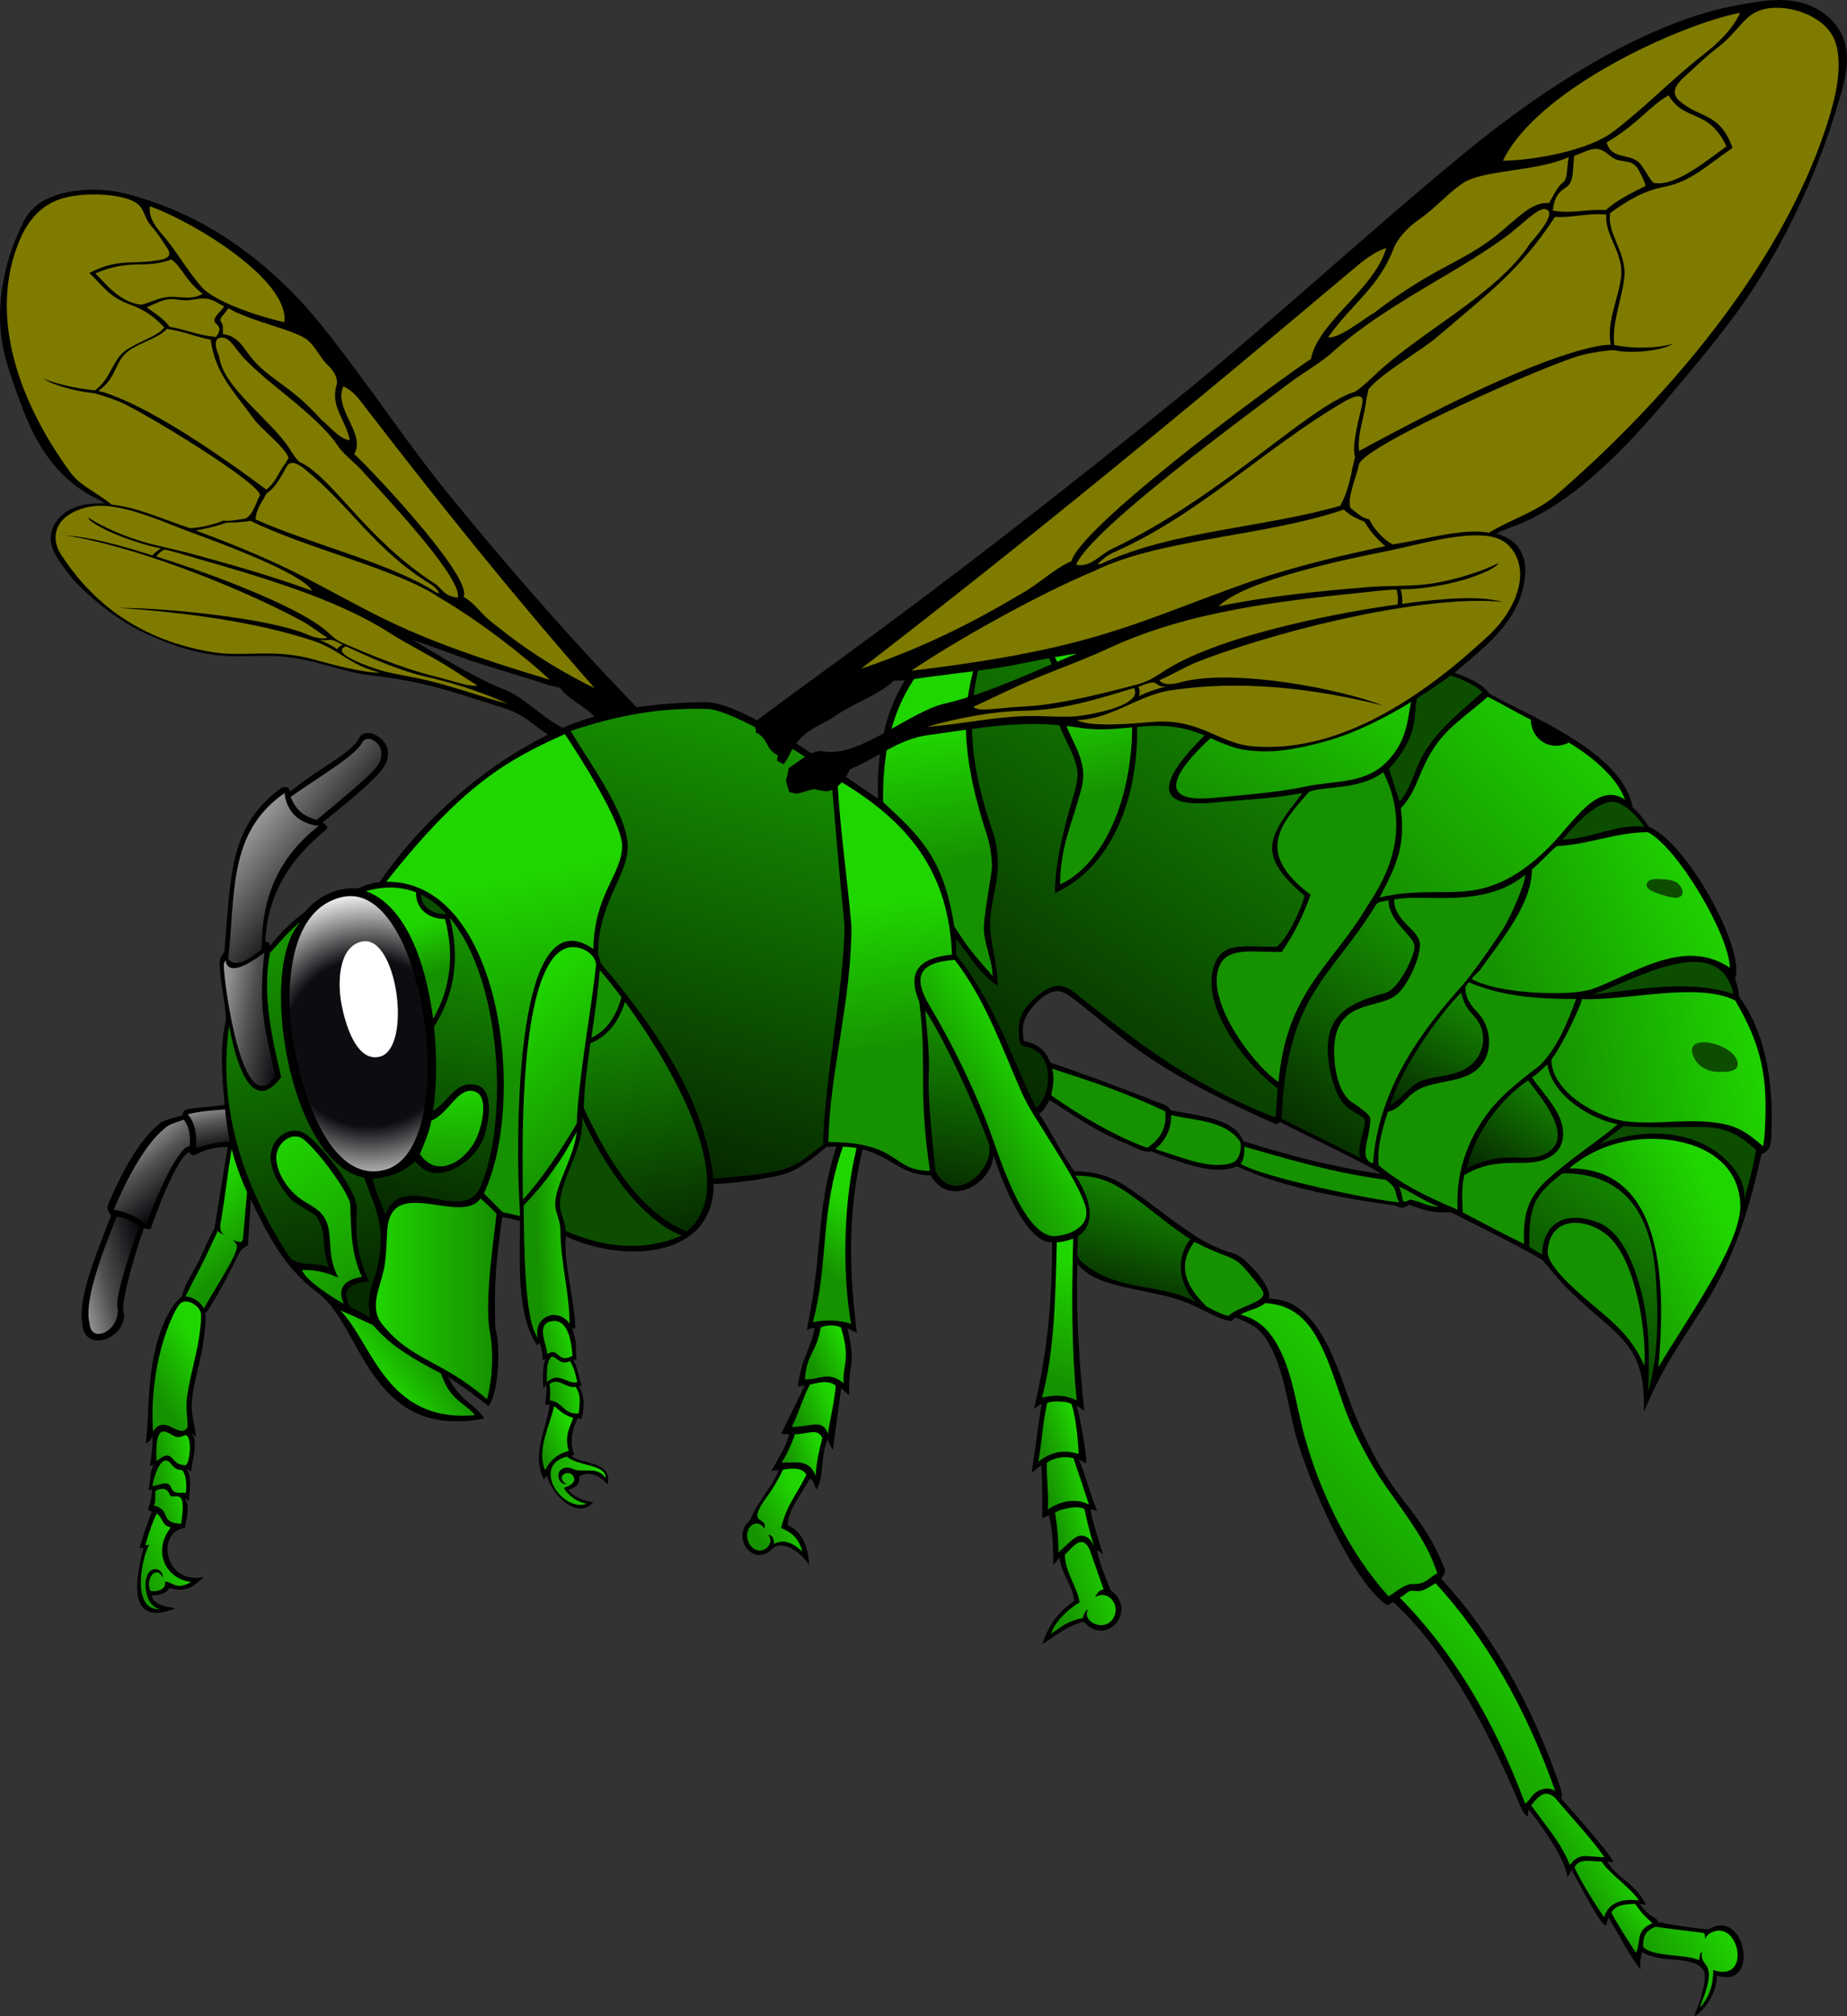 <?xml version="1.0" encoding="UTF-8" standalone="no"?>
<!-- Created with Inkscape (http://www.inkscape.org/) -->
<svg
   xmlns:dc="http://purl.org/dc/elements/1.1/"
   xmlns:cc="http://creativecommons.org/ns#"
   xmlns:rdf="http://www.w3.org/1999/02/22-rdf-syntax-ns#"
   xmlns:svg="http://www.w3.org/2000/svg"
   xmlns="http://www.w3.org/2000/svg"
   xmlns:xlink="http://www.w3.org/1999/xlink"
   xmlns:sodipodi="http://sodipodi.sourceforge.net/DTD/sodipodi-0.dtd"
   xmlns:inkscape="http://www.inkscape.org/namespaces/inkscape"
   width="445.441"
   height="486.125"
   id="svg2584"
   sodipodi:version="0.32"
   inkscape:version="0.46"
   version="1.0"
   sodipodi:docname="mabroox_Green_Hornet_ok.svg"
   inkscape:output_extension="org.inkscape.output.svg.inkscape">
  <rect width="100%" height="100%" fill="#333333" stroke="none"/>
  <defs
     id="defs2586"><inkscape:perspective
   sodipodi:type="inkscape:persp3d"
   inkscape:vp_x="0 : 526.18109 : 1"
   inkscape:vp_y="0 : 1000 : 0"
   inkscape:vp_z="744.09448 : 526.18109 : 1"
   inkscape:persp3d-origin="372.04724 : 350.78739 : 1"
   id="perspective2592" />
<linearGradient
   y2="3.314"
   x2="1.351"
   y1="3.598"
   x1="1.695"
   gradientUnits="userSpaceOnUse"
   id="linearGradient2562"
   xlink:href="#id39"
   inkscape:collect="always" />
<linearGradient
   y2="4.935"
   x2="0.911"
   y1="5.121"
   x1="0.948"
   gradientUnits="userSpaceOnUse"
   id="linearGradient2560"
   xlink:href="#id10"
   inkscape:collect="always" />
<linearGradient
   y2="5.073"
   x2="1.175"
   y1="5.769"
   x1="1.669"
   gradientUnits="userSpaceOnUse"
   id="linearGradient2558"
   xlink:href="#id4"
   inkscape:collect="always" />
<linearGradient
   y2="5.248"
   x2="7.426"
   y1="6.175"
   x1="6.778"
   gradientUnits="userSpaceOnUse"
   id="linearGradient2556"
   xlink:href="#id2"
   inkscape:collect="always" />

 <radialGradient
   fy="4.644"
   fx="1.644"
   r="0.681"
   cy="4.644"
   cx="1.644"
   gradientUnits="userSpaceOnUse"
   id="id63">
   <stop
   id="stop110"
   style="stop-color: rgb(12, 13, 16);"
   offset="0" />

   <stop
   id="stop112"
   style="stop-color: rgb(12, 13, 16);"
   offset="0.549" />

   <stop
   id="stop114"
   style="stop-color: white;"
   offset="1" />

  </radialGradient>

  <linearGradient
   y2="5.52"
   x2="2.57"
   y1="5.528"
   x1="2.394"
   xlink:href="#id4"
   gradientUnits="userSpaceOnUse"
   id="id62">
  </linearGradient>

  <linearGradient
   y2="4.794"
   x2="4.621"
   y1="4.989"
   x1="4.288"
   xlink:href="#id4"
   gradientUnits="userSpaceOnUse"
   id="id61">
  </linearGradient>

  <linearGradient
   y2="4.131"
   x2="1.796"
   y1="4.353"
   x1="1.858"
   xlink:href="#id4"
   gradientUnits="userSpaceOnUse"
   id="id60">
  </linearGradient>

  <linearGradient
   y2="6.172"
   x2="1.713"
   y1="6.006"
   x1="1.92"
   xlink:href="#id4"
   gradientUnits="userSpaceOnUse"
   id="id59">
  </linearGradient>

  <linearGradient
   y2="3.936"
   x2="2.159"
   y1="4.752"
   x1="2.334"
   xlink:href="#id4"
   gradientUnits="userSpaceOnUse"
   id="id58">
  </linearGradient>

  <linearGradient
   y2="3.068"
   x2="4.777"
   y1="3.551"
   x1="4.871"
   xlink:href="#id4"
   gradientUnits="userSpaceOnUse"
   id="id57">
  </linearGradient>

  <linearGradient
   y2="4.023"
   x2="3.922"
   y1="4.666"
   x1="4.011"
   xlink:href="#id4"
   gradientUnits="userSpaceOnUse"
   id="id56">
  </linearGradient>

  <linearGradient
   y2="3.261"
   x2="4.136"
   y1="3.846"
   x1="4.215"
   xlink:href="#id4"
   gradientUnits="userSpaceOnUse"
   id="id55">
  </linearGradient>

  <linearGradient
   y2="5.38"
   x2="3.808"
   y1="5.624"
   x1="3.631"
   xlink:href="#id4"
   gradientUnits="userSpaceOnUse"
   id="id54">
  </linearGradient>

  <linearGradient
   y2="5.337"
   x2="0.854"
   y1="5.612"
   x1="1.071"
   xlink:href="#id4"
   gradientUnits="userSpaceOnUse"
   id="id53">
  </linearGradient>

  <linearGradient
   y2="6.021"
   x2="0.894"
   y1="6.16"
   x1="0.668"
   xlink:href="#id4"
   gradientUnits="userSpaceOnUse"
   id="id52">
  </linearGradient>

  <linearGradient
   y2="5.103"
   x2="0.586"
   y1="5.34"
   x1="0.772"
   xlink:href="#id10"
   gradientUnits="userSpaceOnUse"
   id="id51">
  </linearGradient>

  <linearGradient
   y2="3.786"
   x2="1.047"
   y1="4.073"
   x1="1.387"
   xlink:href="#id39"
   gradientUnits="userSpaceOnUse"
   id="id50">
  </linearGradient>

  <linearGradient
   y2="5.993"
   x2="3.77"
   y1="6.071"
   x1="3.609"
   xlink:href="#id4"
   gradientUnits="userSpaceOnUse"
   id="id49">
  </linearGradient>

  <linearGradient
   y2="6.67"
   x2="3.563"
   y1="6.779"
   x1="3.336"
   xlink:href="#id4"
   gradientUnits="userSpaceOnUse"
   id="id48">
  </linearGradient>

  <linearGradient
   y2="6.372"
   x2="2.545"
   y1="6.441"
   x1="2.399"
   xlink:href="#id4"
   gradientUnits="userSpaceOnUse"
   id="id47">
  </linearGradient>

  <linearGradient
   y2="5.437"
   x2="7.679"
   y1="5.716"
   x1="7.068"
   xlink:href="#id4"
   gradientUnits="userSpaceOnUse"
   id="id46">
  </linearGradient>

  <linearGradient
   y2="6.234"
   x2="3.705"
   y1="6.297"
   x1="3.548"
   xlink:href="#id4"
   gradientUnits="userSpaceOnUse"
   id="id45">
  </linearGradient>

  <linearGradient
   y2="6.91"
   x2="0.842"
   y1="7.019"
   x1="0.592"
   xlink:href="#id4"
   gradientUnits="userSpaceOnUse"
   id="id44">
  </linearGradient>

  <linearGradient
   y2="6.44"
   x2="3.647"
   y1="6.494"
   x1="3.499"
   xlink:href="#id4"
   gradientUnits="userSpaceOnUse"
   id="id43">
  </linearGradient>

  <linearGradient
   y2="4.506"
   x2="2.252"
   y1="5.054"
   x1="2.713"
   xlink:href="#id4"
   gradientUnits="userSpaceOnUse"
   id="id42">
  </linearGradient>

  <linearGradient
   y2="5.625"
   x2="4.796"
   y1="6.131"
   x1="4.645"
   xlink:href="#id4"
   gradientUnits="userSpaceOnUse"
   id="id41">
  </linearGradient>

  <linearGradient
   y2="6.344"
   x2="4.805"
   y1="6.405"
   x1="4.629"
   xlink:href="#id4"
   gradientUnits="userSpaceOnUse"
   id="id40">
  </linearGradient>

  <linearGradient
   y2="3.314"
   x2="1.351"
   y1="3.598"
   x1="1.695"
   gradientUnits="userSpaceOnUse"
   id="id39">
   <stop
   id="stop82"
   style="stop-color: rgb(12, 13, 16);"
   offset="0" />

   <stop
   id="stop84"
   style="stop-color: rgb(148, 147, 147);"
   offset="1" />

  </linearGradient>

  <linearGradient
   y2="2.73"
   x2="5.959"
   y1="3.607"
   x1="5.462"
   xlink:href="#id4"
   gradientUnits="userSpaceOnUse"
   id="id38">
  </linearGradient>

  <linearGradient
   y2="7.003"
   x2="4.995"
   y1="7.104"
   x1="4.687"
   xlink:href="#id4"
   gradientUnits="userSpaceOnUse"
   id="id37">
  </linearGradient>

  <linearGradient
   y2="6.026"
   x2="6.369"
   y1="6.89"
   x1="5.563"
   xlink:href="#id4"
   gradientUnits="userSpaceOnUse"
   id="id36">
  </linearGradient>

  <linearGradient
   y2="7.222"
   x2="6.899"
   y1="7.866"
   x1="6.268"
   xlink:href="#id4"
   gradientUnits="userSpaceOnUse"
   id="id35">
  </linearGradient>

  <linearGradient
   y2="8.52"
   x2="7.353"
   y1="8.659"
   x1="7.191"
   xlink:href="#id4"
   gradientUnits="userSpaceOnUse"
   id="id34">
  </linearGradient>

  <linearGradient
   y2="8.039"
   x2="7.132"
   y1="8.245"
   x1="6.84"
   xlink:href="#id4"
   gradientUnits="userSpaceOnUse"
   id="id33">
  </linearGradient>

  <linearGradient
   y2="8.329"
   x2="7.285"
   y1="8.489"
   x1="7.033"
   xlink:href="#id4"
   gradientUnits="userSpaceOnUse"
   id="id32">
  </linearGradient>

  <linearGradient
   y2="8.642"
   x2="7.75"
   y1="8.882"
   x1="7.359"
   xlink:href="#id4"
   gradientUnits="userSpaceOnUse"
   id="id31">
  </linearGradient>

  <linearGradient
   y2="5.95"
   x2="2.55"
   y1="5.997"
   x1="2.387"
   xlink:href="#id4"
   gradientUnits="userSpaceOnUse"
   id="id30">
  </linearGradient>

  <linearGradient
   y2="6.578"
   x2="4.85"
   y1="6.632"
   x1="4.664"
   xlink:href="#id4"
   gradientUnits="userSpaceOnUse"
   id="id29">
  </linearGradient>

  <linearGradient
   y2="6.675"
   x2="0.835"
   y1="6.716"
   x1="0.688"
   xlink:href="#id4"
   gradientUnits="userSpaceOnUse"
   id="id28">
  </linearGradient>

  <linearGradient
   y2="4.603"
   x2="0.972"
   y1="4.651"
   x1="1.253"
   gradientUnits="userSpaceOnUse"
   id="id27">
   <stop
   id="stop64"
   style="stop-color: rgb(12, 13, 16);"
   offset="0" />

   <stop
   id="stop66"
   style="stop-color: rgb(80, 80, 81);"
   offset="0.569" />

   <stop
   id="stop68"
   style="stop-color: rgb(148, 147, 147);"
   offset="1" />

  </linearGradient>

  <linearGradient
   y2="3.849"
   x2="7.624"
   y1="4.289"
   x1="6.641"
   xlink:href="#id4"
   gradientUnits="userSpaceOnUse"
   id="id26">
  </linearGradient>

  <linearGradient
   y2="6.787"
   x2="4.874"
   y1="6.832"
   x1="4.702"
   xlink:href="#id4"
   gradientUnits="userSpaceOnUse"
   id="id25">
  </linearGradient>

  <linearGradient
   y2="4.234"
   x2="1.186"
   y1="5.742"
   x1="1.507"
   xlink:href="#id2"
   gradientUnits="userSpaceOnUse"
   id="id24">
  </linearGradient>

  <linearGradient
   y2="6.202"
   x2="2.59"
   y1="6.236"
   x1="2.448"
   xlink:href="#id4"
   gradientUnits="userSpaceOnUse"
   id="id23">
  </linearGradient>

  <linearGradient
   y2="5.728"
   x2="0.35"
   y1="5.654"
   x1="0.646"
   gradientUnits="userSpaceOnUse"
   id="id22">
   <stop
   id="stop53"
   style="stop-color: rgb(12, 13, 16);"
   offset="0" />

   <stop
   id="stop55"
   style="stop-color: rgb(80, 80, 81);"
   offset="0.612" />

   <stop
   id="stop57"
   style="stop-color: rgb(148, 147, 147);"
   offset="1" />

  </linearGradient>

  <linearGradient
   y2="3.252"
   x2="3.42"
   y1="5.151"
   x1="2.886"
   xlink:href="#id2"
   gradientUnits="userSpaceOnUse"
   id="id21">
  </linearGradient>

  <linearGradient
   y2="2.846"
   x2="5.677"
   y1="4.802"
   x1="4.397"
   xlink:href="#id2"
   gradientUnits="userSpaceOnUse"
   id="id20">
  </linearGradient>

  <linearGradient
   y2="6.431"
   x2="0.854"
   y1="6.469"
   x1="0.692"
   xlink:href="#id4"
   gradientUnits="userSpaceOnUse"
   id="id19">
  </linearGradient>

  <linearGradient
   y2="6.546"
   x2="0.836"
   y1="6.581"
   x1="0.677"
   xlink:href="#id4"
   gradientUnits="userSpaceOnUse"
   id="id18">
  </linearGradient>

  <linearGradient
   y2="6.581"
   x2="2.691"
   y1="6.644"
   x1="2.377"
   xlink:href="#id4"
   gradientUnits="userSpaceOnUse"
   id="id17">
  </linearGradient>

  <linearGradient
   y2="4.142"
   x2="2.092"
   y1="5.409"
   x1="1.836"
   xlink:href="#id2"
   gradientUnits="userSpaceOnUse"
   id="id16">
  </linearGradient>

  <linearGradient
   y2="5.226"
   x2="5.149"
   y1="5.812"
   x1="4.974"
   xlink:href="#id2"
   gradientUnits="userSpaceOnUse"
   id="id15">
  </linearGradient>

  <linearGradient
   y2="4.111"
   x2="6.318"
   y1="5.058"
   x1="5.696"
   xlink:href="#id2"
   gradientUnits="userSpaceOnUse"
   id="id14">
  </linearGradient>

  <linearGradient
   y2="6.07"
   x2="2.575"
   y1="6.098"
   x1="2.432"
   xlink:href="#id4"
   gradientUnits="userSpaceOnUse"
   id="id13">
  </linearGradient>

  <linearGradient
   y2="4.532"
   x2="4.337"
   y1="5.337"
   x1="4.194"
   xlink:href="#id2"
   gradientUnits="userSpaceOnUse"
   id="id12">
  </linearGradient>

  <linearGradient
   y2="4.661"
   x2="7.87"
   y1="4.818"
   x1="6.92"
   xlink:href="#id4"
   gradientUnits="userSpaceOnUse"
   id="id11">
  </linearGradient>

  <linearGradient
   y2="4.935"
   x2="0.911"
   y1="5.121"
   x1="0.948"
   gradientUnits="userSpaceOnUse"
   id="id10">
   <stop
   id="stop35"
   style="stop-color: rgb(12, 13, 16);"
   offset="0" />

   <stop
   id="stop37"
   style="stop-color: rgb(80, 80, 81);"
   offset="0.588" />

   <stop
   id="stop39"
   style="stop-color: rgb(148, 147, 147);"
   offset="1" />

  </linearGradient>

  <linearGradient
   y2="4.784"
   x2="6.937"
   y1="5.234"
   x1="6.617"
   xlink:href="#id2"
   gradientUnits="userSpaceOnUse"
   id="id9">
  </linearGradient>

  <linearGradient
   y2="3.091"
   x2="7.149"
   y1="4.01"
   x1="6.24"
   xlink:href="#id4"
   gradientUnits="userSpaceOnUse"
   id="id8">
  </linearGradient>

  <linearGradient
   y2="5.737"
   x2="1.659"
   y1="5.737"
   x1="2.195"
   xlink:href="#id4"
   gradientUnits="userSpaceOnUse"
   id="id7">
  </linearGradient>

  <linearGradient
   y2="4.428"
   x2="2.855"
   y1="5.52"
   x1="3.053"
   xlink:href="#id2"
   gradientUnits="userSpaceOnUse"
   id="id6">
  </linearGradient>

  <linearGradient
   y2="4.835"
   x2="2.017"
   y1="5.261"
   x1="2.039"
   xlink:href="#id4"
   gradientUnits="userSpaceOnUse"
   id="id5">
  </linearGradient>

  <linearGradient
   y2="5.073"
   x2="1.175"
   y1="5.769"
   x1="1.669"
   gradientUnits="userSpaceOnUse"
   id="id4">
   <stop
   id="stop25"
   style="stop-color: rgb(22, 146, 0);"
   offset="0" />

   <stop
   id="stop27"
   style="stop-color: rgb(32, 214, 0);"
   offset="1" />

  </linearGradient>

  <linearGradient
   y2="4.387"
   x2="6.569"
   y1="4.957"
   x1="6.258"
   xlink:href="#id2"
   gradientUnits="userSpaceOnUse"
   id="id3">
  </linearGradient>

  <linearGradient
   y2="5.248"
   x2="7.426"
   y1="6.175"
   x1="6.778"
   gradientUnits="userSpaceOnUse"
   id="id2">
   <stop
   id="stop19"
   style="stop-color: rgb(6, 41, 0);"
   offset="0" />

   <stop
   id="stop21"
   style="stop-color: rgb(22, 146, 0);"
   offset="1" />

  </linearGradient>

  <mask
   id="id0">
  <radialGradient
   fy="5.545"
   fx="-0.935"
   r="1.359"
   cy="5.545"
   cx="-0.935"
   gradientUnits="userSpaceOnUse"
   id="id1">
   <stop
   id="stop10"
   style="stop-opacity: 0.047; stop-color: white;"
   offset="0" />

   <stop
   id="stop12"
   style="stop-opacity: 68.267; stop-color: white;"
   offset="0.82" />

   <stop
   id="stop14"
   style="stop-opacity: 0.949; stop-color: white;"
   offset="1" />

  </radialGradient>

    <rect
   id="rect16"
   height="0.518"
   width="0.26"
   y="4.193"
   x="1.513"
   style="fill:url(#id1) #000000" />

   </mask>

   <style
   id="style6"
   type="text/css">
   
    .fil0 {fill:#23201D}
    .fil66 {fill:white}
    .fil3 {fill:#0C4D00}
    .fil31 {fill:#169200}
    .fil1 {fill:black}
    .fil2 {fill:#FDF500;fill-opacity:0.502}
    .fil32 {fill:url(#id2)}
    .fil48 {fill:url(#id3)}
    .fil43 {fill:url(#id4)}
    .fil51 {fill:url(#id5)}
    .fil63 {fill:url(#id6)}
    .fil15 {fill:url(#id7)}
    .fil47 {fill:url(#id8)}
    .fil30 {fill:url(#id9)}
    .fil58 {fill:url(#id10)}
    .fil28 {fill:url(#id11)}
    .fil17 {fill:url(#id12)}
    .fil7 {fill:url(#id13)}
    .fil50 {fill:url(#id14)}
    .fil20 {fill:url(#id15)}
    .fil62 {fill:url(#id16)}
    .fil13 {fill:url(#id17)}
    .fil52 {fill:url(#id18)}
    .fil53 {fill:url(#id19)}
    .fil25 {fill:url(#id20)}
    .fil21 {fill:url(#id21)}
    .fil59 {fill:url(#id22)}
    .fil8 {fill:url(#id23)}
    .fil54 {fill:url(#id24)}
    .fil37 {fill:url(#id25)}
    .fil27 {fill:url(#id26)}
    .fil44 {fill:url(#id27)}
    .fil14 {fill:url(#id28)}
    .fil38 {fill:url(#id29)}
    .fil6 {fill:url(#id30)}
    .fil34 {fill:url(#id31)}
    .fil36 {fill:url(#id32)}
    .fil33 {fill:url(#id33)}
    .fil35 {fill:url(#id34)}
    .fil40 {fill:url(#id35)}
    .fil49 {fill:url(#id36)}
    .fil39 {fill:url(#id37)}
    .fil26 {fill:url(#id38)}
    .fil67 {fill:url(#id39)}
    .fil11 {fill:url(#id40)}
    .fil19 {fill:url(#id41)}
    .fil16 {fill:url(#id42)}
    .fil12 {fill:url(#id43)}
    .fil64 {fill:url(#id44)}
    .fil10 {fill:url(#id45)}
    .fil29 {fill:url(#id46)}
    .fil9 {fill:url(#id47)}
    .fil42 {fill:url(#id48)}
    .fil41 {fill:url(#id49)}
    .fil57 {fill:url(#id50)}
    .fil60 {fill:url(#id51)}
    .fil55 {fill:url(#id52)}
    .fil56 {fill:url(#id53)}
    .fil65 {fill:url(#id54)}
    .fil23 {fill:url(#id55)}
    .fil22 {fill:url(#id56)}
    .fil24 {fill:url(#id57)}
    .fil46 {fill:url(#id58)}
    .fil5 {fill:url(#id59)}
    .fil61 {fill:url(#id60)}
    .fil18 {fill:url(#id61)}
    .fil4 {fill:url(#id62)}
    .fil45 {fill:url(#id63)}
   
  </style>

  <inkscape:perspective
   id="perspective183"
   inkscape:persp3d-origin="0.5 : 0.33333333 : 1"
   inkscape:vp_z="1 : 0.5 : 1"
   inkscape:vp_y="0 : 1000 : 0"
   inkscape:vp_x="0 : 0.5 : 1"
   sodipodi:type="inkscape:persp3d" />
</defs>
  <sodipodi:namedview
     id="base"
     pagecolor="#ffffff"
     bordercolor="#666666"
     borderopacity="1.0"
     gridtolerance="10000"
     guidetolerance="10"
     objecttolerance="10"
     inkscape:pageopacity="0.0"
     inkscape:pageshadow="2"
     inkscape:zoom="0.35"
     inkscape:cx="375"
     inkscape:cy="520"
     inkscape:document-units="px"
     inkscape:current-layer="layer1"
     showgrid="false"
     inkscape:window-width="1280"
     inkscape:window-height="744"
     inkscape:window-x="-4"
     inkscape:window-y="-4" />
  <g
     inkscape:label="Layer 1"
     inkscape:groupmode="layer"
     id="layer1"
     transform="translate(-27.959,-12.652)">
    <g
       transform="matrix(54.124,0,0,54.124,27.959,12.652)"
       id="Layer_x0020_1">

  <path
   style="fill:#23201d"
   id="path118"
   d="M 1.295,3.55 C 1.32,3.61 1.35,3.634 1.411,3.653 C 1.526,3.557 1.627,3.474 1.671,3.425 C 1.751,3.335 1.642,3.259 1.616,3.305 C 1.582,3.368 1.44,3.448 1.295,3.55 L 1.295,3.55 z"
   class="fil0" />

  <path
   style="fill:#000000"
   id="path120"
   d="M 2.239,3.068 C 2.366,3.115 2.459,3.26 2.612,3.274 C 2.665,3.279 2.689,3.32 2.713,3.34 C 2.71,3.344 2.708,3.348 2.705,3.352 C 2.702,3.358 2.698,3.364 2.695,3.37 C 2.682,3.377 2.67,3.384 2.657,3.391 C 2.646,3.39 2.635,3.389 2.624,3.389 C 2.605,3.38 2.587,3.372 2.568,3.364 C 2.561,3.364 2.554,3.363 2.546,3.362 C 2.539,3.361 2.531,3.361 2.524,3.36 C 2.482,3.356 2.461,3.316 2.472,3.292 C 2.383,3.241 2.351,3.187 2.239,3.152 C 2.049,3.093 1.901,3.037 1.672,3.011 C 1.566,2.999 1.496,2.974 1.408,2.951 C 1.35,2.936 1.287,2.925 1.214,2.922 C 1.136,2.92 1.055,2.928 0.98,2.92 C 0.856,2.907 0.77,2.874 0.676,2.834 C 0.56,2.785 0.458,2.708 0.385,2.64 C 0.353,2.611 0.325,2.582 0.314,2.567 C 0.256,2.489 0.186,2.413 0.254,2.319 C 0.273,2.294 0.297,2.273 0.349,2.255 C 0.383,2.244 0.43,2.241 0.468,2.243 C 0.445,2.227 0.416,2.215 0.391,2.2 C 0.212,2.093 0.136,1.919 0.087,1.783 C 0.052,1.687 0.016,1.59 0.005,1.494 C -0.012,1.346 0.017,1.184 0.081,1.039 C 0.11,0.973 0.137,0.9 0.272,0.863 C 0.313,0.852 0.359,0.846 0.405,0.845 C 0.519,0.843 0.607,0.874 0.691,0.903 C 1.004,1.011 1.26,1.234 1.431,1.447 C 1.637,1.703 1.808,1.969 2.017,2.224 C 2.247,2.505 2.492,2.788 2.751,3.061 C 2.855,3.17 2.945,3.264 2.946,3.268 C 2.937,3.282 2.938,3.275 2.92,3.291 C 2.854,3.294 2.849,3.319 2.783,3.322 C 2.781,3.326 2.778,3.33 2.776,3.334 C 2.764,3.335 2.752,3.335 2.74,3.336 C 2.74,3.33 2.739,3.324 2.739,3.318 C 2.751,3.246 2.692,3.233 2.642,3.185 C 2.597,3.142 2.521,3.106 2.496,3.064 C 2.479,3.06 2.461,3.056 2.444,3.052 C 2.363,3.024 2.214,2.981 2.097,2.943 C 2.059,2.93 1.954,2.889 1.841,2.852 C 1.956,2.918 2.092,3.009 2.239,3.068 L 2.239,3.068 z M 1.419,2.848 C 1.473,2.863 1.455,2.831 1.527,2.873 C 1.519,2.875 1.502,2.886 1.505,2.893 C 1.481,2.877 1.452,2.862 1.419,2.848 L 1.419,2.848 z M 1.456,2.812 C 1.31,2.686 0.862,2.53 0.696,2.479 C 0.704,2.467 0.717,2.456 0.732,2.448 C 0.771,2.455 0.811,2.469 0.847,2.479 C 1.166,2.57 1.497,2.668 1.726,2.813 C 1.821,2.874 1.926,2.924 2.022,2.986 C 2.066,3.014 2.105,3.041 2.127,3.053 C 2.098,3.063 2.03,3.036 1.926,3.01 C 1.789,2.976 1.627,2.907 1.542,2.871 C 1.494,2.851 1.487,2.839 1.456,2.812 L 1.456,2.812 z M 2.265,3.136 C 2.137,3.102 2.028,3.06 1.9,3.03 C 1.829,3.013 1.788,3.009 1.718,2.992 C 1.683,2.984 1.458,2.911 1.541,2.879 C 1.658,2.932 1.767,2.985 1.917,3.019 C 2.047,3.049 2.162,3.09 2.265,3.136 L 2.265,3.136 z M 1.139,2.314 C 1.141,2.265 1.171,2.233 1.188,2.197 C 1.23,2.174 1.261,2.105 1.279,2.076 C 1.295,2.05 1.326,2.064 1.357,2.089 C 1.562,2.254 1.671,2.452 1.92,2.603 C 1.94,2.616 1.947,2.626 1.958,2.642 C 1.948,2.641 1.947,2.641 1.941,2.637 C 1.739,2.508 1.388,2.425 1.139,2.314 L 1.139,2.314 z M 1.956,2.661 C 2.121,2.756 2.33,2.916 2.45,3.028 C 1.767,2.824 1.679,2.734 1.311,2.548 C 1.176,2.481 1.026,2.42 0.872,2.363 C 0.908,2.357 0.961,2.346 1.009,2.328 C 1.037,2.328 1.078,2.327 1.116,2.32 C 1.365,2.443 1.774,2.537 1.956,2.661 L 1.956,2.661 z M 1.578,2.023 C 1.633,1.935 1.484,1.82 1.53,1.721 C 1.561,1.735 1.585,1.759 1.606,1.786 C 1.935,2.214 2.282,2.648 2.65,3.066 C 2.382,2.934 2.233,2.803 2.188,2.769 C 2.144,2.735 2.117,2.688 2.066,2.659 C 2.109,2.565 1.602,2.038 1.578,2.023 L 1.578,2.023 z M 1.936,2.599 C 1.621,2.394 1.486,2.129 1.334,2.057 C 1.321,2.048 1.3,2.015 1.291,2 C 1.205,1.867 0.995,1.728 0.977,1.59 C 0.977,1.586 0.932,1.498 0.995,1.504 C 1.025,1.507 1.053,1.558 1.069,1.574 C 1.082,1.595 1.152,1.66 1.207,1.705 C 1.312,1.791 1.439,1.889 1.505,1.985 C 1.523,2.016 1.581,2.062 1.609,2.092 C 1.681,2.174 2.063,2.572 2.04,2.662 C 1.976,2.656 1.971,2.621 1.936,2.599 L 1.936,2.599 z M 0.9,1.28 C 0.83,1.201 0.79,1.121 0.719,1.04 C 0.687,1.003 0.662,0.964 0.668,0.919 C 0.872,0.992 1.291,1.251 1.267,1.435 C 1.143,1.408 0.955,1.342 0.9,1.28 L 0.9,1.28 z M 0.743,1.102 C 0.76,1.127 0.764,1.149 0.712,1.158 C 0.591,1.181 0.529,1.148 0.398,1.216 C 0.458,1.272 0.484,1.322 0.578,1.356 C 0.653,1.383 0.692,1.417 0.732,1.458 C 0.704,1.503 0.578,1.531 0.535,1.584 C 0.494,1.635 0.485,1.691 0.424,1.739 C 0.349,1.732 0.254,1.712 0.195,1.687 C 0.232,1.715 0.342,1.744 0.407,1.75 C 0.424,1.75 0.499,1.776 0.527,1.787 C 0.635,1.831 1.173,2.16 1.158,2.208 C 1.141,2.235 1.13,2.291 1.094,2.31 C 1.059,2.315 1.028,2.323 0.995,2.319 C 0.968,2.332 0.894,2.352 0.847,2.353 C 0.724,2.313 0.613,2.26 0.498,2.248 C 0.436,2.197 0.363,2.166 0.32,2.113 C 0.102,1.819 -0.053,1.435 0.079,1.091 C 0.1,1.036 0.143,0.942 0.244,0.896 C 0.34,0.853 0.521,0.859 0.595,0.897 C 0.649,0.924 0.634,0.964 0.68,1.014 C 0.707,1.044 0.721,1.071 0.743,1.102 L 0.743,1.102 z M 0.654,1.37 C 0.667,1.362 0.695,1.351 0.714,1.343 C 0.754,1.327 0.771,1.333 0.811,1.337 C 0.851,1.341 0.873,1.329 0.91,1.33 C 0.948,1.331 0.966,1.349 0.999,1.365 C 0.985,1.388 0.939,1.42 0.961,1.44 C 0.986,1.461 0.98,1.477 0.962,1.501 C 0.882,1.494 0.829,1.468 0.756,1.456 C 0.736,1.426 0.692,1.396 0.654,1.37 L 0.654,1.37 z M 0.764,1.156 C 0.812,1.191 0.826,1.25 0.903,1.309 C 0.84,1.346 0.785,1.307 0.712,1.33 C 0.675,1.342 0.639,1.358 0.628,1.357 C 0.533,1.348 0.463,1.255 0.425,1.218 C 0.583,1.15 0.64,1.201 0.764,1.156 L 0.764,1.156 z M 1.391,2.632 C 1.216,2.567 1.025,2.514 0.858,2.468 C 0.781,2.447 0.696,2.432 0.623,2.409 C 0.517,2.377 0.422,2.326 0.395,2.306 C 0.386,2.315 0.454,2.358 0.55,2.394 C 0.603,2.413 0.66,2.432 0.718,2.443 C 0.702,2.453 0.688,2.463 0.679,2.474 C 0.433,2.396 0.344,2.389 0.288,2.385 C 0.57,2.424 1.054,2.608 1.348,2.768 C 1.389,2.791 1.42,2.817 1.459,2.841 C 1.43,2.85 1.39,2.836 1.37,2.827 C 1.2,2.753 0.729,2.707 0.529,2.708 C 0.835,2.729 1.14,2.771 1.391,2.853 C 1.51,2.891 1.559,2.965 1.694,2.996 C 1.618,2.999 1.465,2.956 1.392,2.936 C 1.218,2.889 1.09,2.927 0.953,2.906 C 0.584,2.848 0.386,2.646 0.271,2.469 C 0.23,2.405 0.237,2.321 0.338,2.276 C 0.391,2.253 0.444,2.249 0.494,2.256 C 0.616,2.272 0.75,2.334 0.848,2.37 C 0.993,2.423 1.347,2.554 1.391,2.632 L 1.391,2.632 z M 1.131,1.866 C 1.165,1.913 1.27,1.992 1.286,2.04 C 1.281,2.048 1.276,2.056 1.272,2.064 C 1.241,2.102 1.232,2.145 1.187,2.181 C 0.896,1.965 0.655,1.816 0.487,1.756 C 0.47,1.749 0.454,1.745 0.438,1.741 C 0.508,1.693 0.508,1.639 0.547,1.588 C 0.589,1.532 0.707,1.511 0.743,1.465 C 0.817,1.475 0.875,1.502 0.939,1.513 C 0.957,1.658 1.037,1.739 1.131,1.866 L 1.131,1.866 z M 1.373,1.517 C 1.413,1.554 1.424,1.592 1.465,1.631 C 1.496,1.661 1.506,1.695 1.5,1.714 C 1.471,1.812 1.539,1.866 1.559,1.961 C 1.513,1.958 1.459,1.889 1.434,1.872 C 1.299,1.719 1.199,1.69 1.123,1.597 C 1.084,1.55 1.064,1.498 0.993,1.488 C 0.993,1.465 0.996,1.445 0.984,1.432 C 0.973,1.42 1.002,1.398 1.018,1.373 C 1.113,1.431 1.325,1.472 1.373,1.517 L 1.373,1.517 z"
   class="fil1" />

  <path
   style="fill:#fdf500;fill-opacity:0.502"
   id="path122"
   d="M 1.419,2.848 C 1.473,2.863 1.455,2.831 1.527,2.873 C 1.519,2.875 1.502,2.886 1.505,2.893 C 1.481,2.877 1.452,2.862 1.419,2.848 L 1.419,2.848 z M 1.456,2.812 C 1.31,2.686 0.862,2.53 0.696,2.479 C 0.704,2.467 0.717,2.456 0.732,2.448 C 0.771,2.455 0.811,2.469 0.847,2.479 C 1.166,2.57 1.497,2.668 1.726,2.813 C 1.821,2.874 1.926,2.924 2.022,2.986 C 2.066,3.014 2.105,3.041 2.127,3.053 C 2.098,3.063 2.03,3.036 1.926,3.01 C 1.789,2.976 1.627,2.907 1.542,2.871 C 1.494,2.851 1.487,2.839 1.456,2.812 L 1.456,2.812 z M 2.265,3.136 C 2.137,3.102 2.028,3.06 1.9,3.03 C 1.829,3.013 1.788,3.009 1.717,2.992 C 1.683,2.984 1.458,2.911 1.541,2.879 C 1.658,2.932 1.767,2.985 1.917,3.019 C 2.047,3.049 2.162,3.09 2.265,3.136 L 2.265,3.136 z M 1.139,2.314 C 1.141,2.265 1.171,2.233 1.188,2.197 C 1.23,2.174 1.261,2.105 1.279,2.076 C 1.295,2.05 1.326,2.064 1.357,2.089 C 1.562,2.254 1.671,2.452 1.92,2.603 C 1.94,2.616 1.947,2.626 1.958,2.642 C 1.948,2.641 1.947,2.641 1.941,2.637 C 1.739,2.508 1.388,2.425 1.139,2.314 L 1.139,2.314 z M 1.956,2.661 C 2.121,2.756 2.33,2.916 2.45,3.028 C 1.767,2.824 1.679,2.734 1.311,2.548 C 1.176,2.481 1.026,2.42 0.872,2.363 C 0.908,2.357 0.961,2.346 1.009,2.328 C 1.037,2.328 1.078,2.327 1.116,2.32 C 1.365,2.443 1.774,2.537 1.956,2.661 L 1.956,2.661 z M 1.578,2.023 C 1.633,1.935 1.484,1.82 1.53,1.721 C 1.561,1.735 1.585,1.759 1.606,1.786 C 1.935,2.214 2.282,2.648 2.65,3.066 C 2.382,2.934 2.233,2.803 2.188,2.769 C 2.144,2.735 2.117,2.688 2.066,2.659 C 2.109,2.565 1.602,2.038 1.578,2.023 L 1.578,2.023 z M 1.936,2.599 C 1.621,2.394 1.486,2.129 1.334,2.057 C 1.321,2.048 1.3,2.015 1.291,2 C 1.205,1.867 0.995,1.728 0.977,1.59 C 0.977,1.586 0.932,1.498 0.995,1.504 C 1.025,1.507 1.053,1.558 1.069,1.574 C 1.082,1.595 1.152,1.66 1.207,1.705 C 1.312,1.791 1.439,1.889 1.505,1.985 C 1.523,2.016 1.581,2.062 1.609,2.092 C 1.681,2.174 2.063,2.572 2.04,2.662 C 1.976,2.656 1.971,2.621 1.936,2.599 L 1.936,2.599 z M 0.9,1.28 C 0.83,1.201 0.79,1.121 0.719,1.04 C 0.687,1.003 0.662,0.964 0.668,0.919 C 0.872,0.992 1.291,1.251 1.267,1.435 C 1.143,1.408 0.955,1.342 0.9,1.28 L 0.9,1.28 z M 0.743,1.102 C 0.76,1.127 0.764,1.149 0.712,1.158 C 0.591,1.181 0.529,1.148 0.398,1.216 C 0.458,1.272 0.484,1.322 0.578,1.356 C 0.653,1.383 0.692,1.417 0.732,1.458 C 0.704,1.503 0.578,1.531 0.535,1.584 C 0.494,1.635 0.485,1.691 0.424,1.739 C 0.349,1.732 0.254,1.712 0.195,1.687 C 0.232,1.715 0.342,1.744 0.407,1.75 C 0.424,1.75 0.499,1.776 0.527,1.787 C 0.635,1.831 1.173,2.16 1.158,2.208 C 1.141,2.235 1.13,2.291 1.094,2.31 C 1.059,2.315 1.028,2.323 0.995,2.319 C 0.968,2.332 0.894,2.352 0.847,2.353 C 0.724,2.313 0.613,2.26 0.498,2.248 C 0.436,2.197 0.363,2.166 0.32,2.113 C 0.102,1.819 -0.053,1.435 0.079,1.091 C 0.1,1.036 0.143,0.942 0.244,0.896 C 0.34,0.853 0.521,0.859 0.595,0.897 C 0.649,0.924 0.634,0.964 0.68,1.014 C 0.707,1.044 0.721,1.071 0.743,1.102 L 0.743,1.102 z M 0.654,1.37 C 0.667,1.362 0.695,1.351 0.714,1.343 C 0.754,1.327 0.771,1.333 0.811,1.337 C 0.851,1.341 0.873,1.329 0.91,1.33 C 0.948,1.331 0.966,1.349 0.999,1.365 C 0.985,1.388 0.939,1.42 0.961,1.44 C 0.986,1.461 0.98,1.477 0.962,1.501 C 0.882,1.494 0.829,1.468 0.756,1.456 C 0.736,1.426 0.692,1.396 0.654,1.37 L 0.654,1.37 z M 0.764,1.156 C 0.812,1.191 0.826,1.25 0.903,1.309 C 0.839,1.346 0.785,1.307 0.712,1.33 C 0.675,1.342 0.639,1.358 0.628,1.357 C 0.533,1.348 0.463,1.255 0.425,1.218 C 0.583,1.15 0.64,1.201 0.764,1.156 L 0.764,1.156 z M 1.391,2.632 C 1.216,2.567 1.025,2.514 0.858,2.468 C 0.781,2.447 0.696,2.432 0.623,2.409 C 0.517,2.377 0.422,2.326 0.395,2.306 C 0.386,2.315 0.454,2.358 0.55,2.394 C 0.603,2.413 0.66,2.432 0.718,2.443 C 0.702,2.453 0.688,2.463 0.679,2.474 C 0.433,2.396 0.344,2.389 0.288,2.385 C 0.57,2.424 1.054,2.608 1.348,2.768 C 1.389,2.791 1.42,2.817 1.459,2.841 C 1.43,2.85 1.39,2.836 1.37,2.827 C 1.2,2.753 0.729,2.707 0.529,2.708 C 0.835,2.729 1.14,2.771 1.391,2.853 C 1.51,2.891 1.559,2.965 1.694,2.996 C 1.618,2.999 1.465,2.956 1.392,2.936 C 1.218,2.889 1.09,2.927 0.953,2.906 C 0.584,2.848 0.386,2.646 0.271,2.469 C 0.23,2.405 0.237,2.321 0.338,2.276 C 0.391,2.253 0.444,2.249 0.494,2.256 C 0.616,2.272 0.75,2.334 0.848,2.37 C 0.993,2.423 1.347,2.554 1.391,2.632 L 1.391,2.632 z M 1.131,1.866 C 1.165,1.913 1.27,1.992 1.286,2.04 C 1.281,2.048 1.276,2.056 1.272,2.064 C 1.241,2.102 1.232,2.145 1.187,2.181 C 0.896,1.965 0.655,1.816 0.487,1.756 C 0.47,1.749 0.454,1.745 0.438,1.741 C 0.508,1.693 0.508,1.639 0.547,1.588 C 0.589,1.532 0.707,1.511 0.743,1.465 C 0.817,1.475 0.875,1.502 0.939,1.513 C 0.957,1.658 1.037,1.739 1.131,1.866 L 1.131,1.866 z M 1.373,1.517 C 1.413,1.554 1.424,1.592 1.465,1.631 C 1.496,1.661 1.506,1.695 1.5,1.714 C 1.471,1.812 1.539,1.866 1.559,1.961 C 1.513,1.958 1.459,1.889 1.434,1.872 C 1.299,1.719 1.199,1.69 1.123,1.597 C 1.084,1.55 1.064,1.498 0.993,1.488 C 0.993,1.465 0.996,1.445 0.984,1.432 C 0.973,1.42 1.002,1.398 1.018,1.373 C 1.113,1.431 1.325,1.472 1.373,1.517 L 1.373,1.517 z"
   class="fil2" />

  <path
   style="fill:#000000"
   id="path124"
   d="M 3.844,5.12 C 3.777,5.39 3.783,5.664 3.818,5.937 C 3.804,5.929 3.79,5.924 3.776,5.917 C 3.818,6.099 3.777,6.066 3.784,6.215 C 3.769,6.204 3.763,6.196 3.748,6.185 C 3.736,6.276 3.723,6.368 3.711,6.46 C 3.703,6.444 3.695,6.429 3.687,6.414 C 3.654,6.492 3.673,6.587 3.637,6.636 C 3.628,6.612 3.624,6.595 3.61,6.586 C 3.548,6.689 3.512,6.732 3.51,6.794 C 3.535,6.804 3.603,6.846 3.605,6.975 C 3.605,6.96 3.517,6.855 3.448,6.893 C 3.362,6.992 3.251,6.85 3.343,6.771 C 3.374,6.688 3.441,6.627 3.47,6.549 C 3.459,6.55 3.448,6.551 3.437,6.552 C 3.468,6.499 3.501,6.447 3.517,6.389 C 3.505,6.388 3.492,6.388 3.48,6.388 C 3.516,6.314 3.551,6.245 3.586,6.172 C 3.574,6.174 3.572,6.175 3.555,6.176 C 3.561,6.134 3.569,6.095 3.581,6.063 C 3.6,6.012 3.621,5.968 3.63,5.916 C 3.616,5.915 3.608,5.92 3.595,5.924 C 3.671,5.561 3.631,5.408 3.727,5.107 C 3.713,5.107 3.699,5.108 3.683,5.109 C 3.629,5.152 3.571,5.206 3.495,5.23 C 3.434,5.249 3.263,5.274 3.18,5.274 C 3.18,5.617 2.761,5.623 2.521,5.507 C 2.51,5.628 2.563,5.799 2.563,5.919 C 2.557,5.915 2.555,5.92 2.549,5.917 C 2.571,5.977 2.564,6.005 2.569,6.058 C 2.564,6.057 2.559,6.056 2.554,6.056 C 2.57,6.082 2.581,6.14 2.591,6.174 C 2.587,6.174 2.583,6.175 2.579,6.176 C 2.608,6.219 2.603,6.272 2.591,6.321 C 2.581,6.319 2.585,6.318 2.574,6.318 C 2.546,6.372 2.539,6.429 2.558,6.478 C 2.561,6.484 2.55,6.481 2.545,6.485 C 2.585,6.524 2.73,6.505 2.708,6.612 C 2.69,6.595 2.642,6.544 2.581,6.576 C 2.586,6.606 2.57,6.626 2.533,6.636 C 2.55,6.668 2.606,6.688 2.643,6.692 C 2.566,6.777 2.453,6.646 2.437,6.572 C 2.431,6.578 2.429,6.584 2.423,6.59 C 2.368,6.475 2.434,6.371 2.449,6.258 C 2.45,6.254 2.429,6.26 2.429,6.256 C 2.433,6.223 2.437,6.2 2.436,6.173 C 2.436,6.171 2.421,6.184 2.421,6.182 C 2.418,6.142 2.417,6.087 2.431,6.054 C 2.426,6.055 2.424,6.056 2.419,6.06 C 2.418,6.028 2.412,6.007 2.406,5.983 C 2.402,5.985 2.398,5.989 2.393,5.993 C 2.298,5.85 2.318,5.609 2.317,5.439 C 2.291,5.433 2.265,5.427 2.238,5.421 C 2.21,5.621 2.201,5.713 2.207,5.914 C 2.231,5.999 2.223,6.204 2.177,6.264 C 2.117,6.216 2.056,6.172 1.996,6.133 C 2.059,6.253 2.109,6.245 2.158,6.319 C 1.643,6.418 1.614,5.904 1.417,5.76 C 1.27,5.651 1.194,5.504 1.118,5.344 C 1.113,5.412 1.109,5.479 1.105,5.546 C 1.064,5.579 1.087,5.542 1.037,5.64 C 1.004,5.705 0.931,5.841 0.913,5.851 C 0.919,5.862 0.916,5.893 0.914,5.909 C 0.901,6.071 0.854,6.159 0.854,6.273 C 0.857,6.32 0.872,6.371 0.873,6.402 C 0.866,6.395 0.862,6.389 0.854,6.383 C 0.886,6.433 0.854,6.503 0.852,6.557 C 0.848,6.549 0.838,6.548 0.829,6.542 C 0.859,6.578 0.842,6.645 0.842,6.688 C 0.835,6.678 0.833,6.679 0.823,6.674 C 0.844,6.701 0.837,6.75 0.823,6.807 C 0.696,6.82 0.728,7.061 0.907,7.025 C 0.862,7.071 0.823,7.095 0.754,7.074 C 0.743,7.098 0.71,7.107 0.675,7.107 C 0.686,7.152 0.741,7.156 0.782,7.165 C 0.553,7.255 0.611,7.011 0.639,6.896 C 0.634,6.895 0.627,6.897 0.622,6.896 C 0.638,6.837 0.664,6.765 0.677,6.734 C 0.674,6.732 0.659,6.728 0.66,6.724 C 0.67,6.693 0.677,6.668 0.677,6.636 C 0.672,6.635 0.666,6.636 0.661,6.635 C 0.674,6.6 0.663,6.551 0.689,6.523 C 0.676,6.532 0.676,6.525 0.668,6.531 C 0.674,6.493 0.682,6.438 0.679,6.4 C 0.679,6.394 0.671,6.425 0.649,6.429 C 0.656,6.391 0.66,6.294 0.661,6.261 C 0.668,6.127 0.683,5.993 0.738,5.876 C 0.76,5.83 0.783,5.796 0.811,5.775 C 0.819,5.725 0.866,5.661 0.887,5.615 C 0.909,5.567 0.932,5.515 0.956,5.472 C 0.976,5.348 0.994,5.233 1.015,5.109 C 0.946,5.109 0.903,5.128 0.872,5.143 C 0.863,5.153 0.847,5.142 0.844,5.132 C 0.804,5.144 0.732,5.302 0.674,5.467 C 0.671,5.478 0.658,5.477 0.641,5.471 C 0.584,5.636 0.534,5.826 0.553,5.851 C 0.558,5.97 0.369,6.032 0.366,5.889 C 0.349,5.779 0.427,5.59 0.495,5.415 C 0.485,5.402 0.474,5.383 0.482,5.365 C 0.547,5.208 0.631,5.069 0.703,5.013 C 0.726,4.988 0.763,4.983 0.813,4.969 C 0.815,4.93 0.843,4.943 1.001,4.922 C 0.989,4.788 0.978,4.673 1.007,4.542 C 1.006,4.479 0.979,4.362 0.979,4.293 C 0.979,4.267 0.986,4.26 1,4.239 C 1.029,3.885 1.024,3.676 1.256,3.508 C 1.298,3.496 1.287,3.535 1.296,3.524 C 1.426,3.418 1.568,3.355 1.601,3.286 C 1.632,3.223 1.803,3.313 1.692,3.441 C 1.648,3.491 1.552,3.573 1.439,3.662 C 1.432,3.667 1.474,3.679 1.452,3.697 C 1.292,3.826 1.191,3.985 1.182,4.195 C 1.193,4.197 1.201,4.195 1.203,4.213 C 1.252,4.154 1.294,4.11 1.359,4.062 C 1.417,3.992 1.504,3.949 1.596,3.958 C 1.629,3.941 1.664,3.932 1.692,3.929 C 1.88,3.653 2.19,3.374 2.53,3.233 C 2.724,3.153 2.932,3.131 3.143,3.128 C 3.315,3.126 3.721,3.431 3.912,3.558 C 3.886,2.616 4.763,2.587 5.51,2.694 C 5.75,2.729 5.996,2.743 6.218,2.848 C 6.295,2.884 6.356,2.926 6.383,2.97 C 6.48,2.989 6.607,3.039 6.636,3.09 C 6.836,3.2 7.229,3.354 7.275,3.596 C 7.302,3.62 7.325,3.649 7.348,3.684 C 7.516,3.751 7.78,4.232 7.731,4.36 C 7.737,4.382 7.746,4.398 7.749,4.439 C 7.879,4.618 7.904,4.855 7.892,5.077 C 7.889,5.114 7.876,5.132 7.849,5.141 C 7.796,5.38 7.728,5.602 7.602,5.802 C 7.483,5.991 7.412,6.083 7.325,6.289 C 7.334,5.973 7.201,5.956 6.986,5.742 C 6.941,5.698 6.91,5.654 6.872,5.612 C 6.75,5.54 6.592,5.465 6.465,5.4 C 6.386,5.404 6.357,5.395 6.28,5.367 C 6.254,5.382 6.243,5.384 6.216,5.37 C 6.083,5.351 5.741,5.305 5.511,5.195 C 5.418,5.241 5.26,5.178 5.13,5.129 C 5.101,5.138 5.044,5.105 5.015,5.093 C 4.904,5.049 4.817,4.991 4.676,4.9 C 4.664,4.922 4.659,4.937 4.631,4.962 C 4.69,5.051 4.725,5.131 4.786,5.217 C 4.885,5.219 4.949,5.242 5.002,5.275 C 5.114,5.346 5.207,5.428 5.315,5.498 C 5.371,5.536 5.426,5.563 5.496,5.584 C 5.525,5.592 5.55,5.614 5.597,5.665 C 5.621,5.692 5.641,5.723 5.651,5.75 C 5.656,5.764 5.657,5.776 5.653,5.785 C 5.716,5.785 5.766,5.808 5.807,5.844 C 5.934,5.955 5.983,6.176 6.047,6.325 C 6.088,6.419 6.133,6.512 6.195,6.604 C 6.265,6.709 6.366,6.802 6.44,6.996 C 6.439,7.005 6.427,7.026 6.422,7.033 C 6.647,7.277 6.825,7.588 6.954,7.967 C 6.959,7.983 6.963,7.995 6.956,8.011 C 6.987,8.047 7.171,8.251 7.19,8.296 C 7.18,8.295 7.172,8.293 7.162,8.292 C 7.201,8.365 7.288,8.388 7.333,8.484 C 7.336,8.489 7.305,8.477 7.308,8.483 C 7.355,8.551 7.389,8.54 7.386,8.562 C 7.468,8.578 7.537,8.588 7.612,8.595 C 7.779,8.493 7.845,8.866 7.65,8.8 C 7.65,8.871 7.606,8.948 7.549,8.982 C 7.58,8.901 7.613,8.805 7.588,8.774 C 7.544,8.709 7.397,8.748 7.317,8.695 C 7.308,8.732 7.307,8.747 7.31,8.774 C 7.26,8.71 7.221,8.631 7.167,8.541 C 7.163,8.553 7.16,8.566 7.156,8.578 C 7.125,8.57 7.029,8.371 7.002,8.33 C 6.997,8.341 6.991,8.351 6.985,8.363 C 6.974,8.284 6.887,8.157 6.812,8.06 C 6.808,8.071 6.809,8.08 6.808,8.093 C 6.795,8.084 6.789,8.073 6.782,8.063 C 6.606,7.642 6.416,7.326 6.208,7.137 C 6.197,7.14 6.192,7.148 6.18,7.151 C 6.017,7.035 5.831,6.594 5.777,6.405 C 5.737,6.264 5.722,6.084 5.639,5.961 C 5.603,5.906 5.56,5.892 5.506,5.869 C 5.487,5.882 5.494,5.887 5.473,5.883 C 5.429,5.875 5.356,5.831 5.296,5.806 C 5.172,5.755 5.039,5.751 4.914,5.706 C 4.868,5.689 4.832,5.667 4.801,5.631 C 4.793,5.848 4.809,6.068 4.831,6.285 C 4.819,6.276 4.809,6.269 4.797,6.26 C 4.818,6.34 4.843,6.48 4.84,6.519 C 4.829,6.513 4.818,6.507 4.807,6.501 C 4.838,6.573 4.857,6.657 4.888,6.729 C 4.876,6.729 4.871,6.724 4.859,6.724 C 4.861,6.756 4.914,6.926 4.917,6.925 C 4.907,6.918 4.897,6.909 4.887,6.907 C 4.9,6.961 4.924,7.025 4.949,7.084 C 5.071,7.17 4.932,7.342 4.829,7.224 C 4.76,7.24 4.704,7.286 4.645,7.324 C 4.669,7.249 4.709,7.183 4.787,7.132 C 4.775,7.048 4.733,7.022 4.721,6.938 C 4.71,6.951 4.705,6.959 4.694,6.972 C 4.691,6.898 4.694,6.82 4.673,6.749 C 4.664,6.757 4.653,6.756 4.644,6.765 C 4.644,6.668 4.646,6.617 4.64,6.529 C 4.628,6.532 4.61,6.552 4.597,6.56 C 4.613,6.461 4.624,6.353 4.642,6.254 C 4.627,6.257 4.624,6.269 4.608,6.273 C 4.672,6.002 4.688,5.781 4.688,5.533 C 4.591,5.546 4.479,5.314 4.427,5.144 C 4.423,5.271 4.231,5.385 4.147,5.236 C 4.015,5.235 3.972,5.153 3.844,5.12 L 3.844,5.12 z M 5.216,4.946 C 5.306,4.967 5.502,4.975 5.539,5.083 C 5.741,5.148 5.96,5.203 6.153,5.229 C 6.112,5.195 5.771,5.034 5.703,4.998 C 5.692,5.007 5.686,5.009 5.674,5.003 C 5.083,4.739 5.022,4.63 4.772,4.441 C 4.752,4.426 4.732,4.416 4.713,4.415 C 4.674,4.415 4.633,4.447 4.603,4.484 C 4.559,4.535 4.551,4.569 4.562,4.637 C 4.629,4.652 4.658,4.679 4.681,4.734 C 4.816,4.779 5.02,4.855 5.148,4.906 C 5.188,4.922 5.204,4.922 5.216,4.946 L 5.216,4.946 z"
   class="fil1" />

  <path
   style="fill:#0c4d00"
   id="path126"
   d="M 7.724,4.427 C 7.52,4.364 7.329,4.405 7.097,4.43 C 7.27,4.374 7.656,4.135 7.724,4.427 z"
   class="fil3" />

  <path
   style="fill:url(#id62)"
   id="path128"
   d="M 2.57,5.042 C 2.556,5.16 2.474,5.278 2.474,5.364 C 2.474,5.401 2.497,5.438 2.497,5.478 C 2.497,5.619 2.537,5.755 2.538,5.896 C 2.479,5.818 2.375,5.87 2.397,5.959 C 2.333,5.886 2.336,5.499 2.333,5.37 C 2.43,5.271 2.507,5.161 2.57,5.042 L 2.57,5.042 z"
   class="fil4" />

  <path
   style="fill:url(#id59)"
   id="path130"
   d="M 1.517,5.838 C 1.578,5.862 1.617,5.883 1.661,5.902 C 1.713,5.959 1.759,6.012 1.965,6.118 C 2.006,6.242 2.071,6.247 2.116,6.304 C 1.719,6.34 1.659,5.982 1.517,5.838 L 1.517,5.838 z"
   class="fil5" />

  <path
   style="fill:url(#id30)"
   id="path132"
   d="M 2.438,6.032 C 2.438,5.991 2.386,5.9 2.455,5.886 C 2.533,5.869 2.547,5.984 2.551,6.04 C 2.481,6.077 2.493,5.998 2.438,6.032 L 2.438,6.032 z"
   class="fil6" />

  <path
   style="fill:url(#id13)"
   id="path134"
   d="M 2.572,6.157 C 2.527,6.169 2.491,6.107 2.437,6.157 C 2.436,6.116 2.437,6.089 2.442,6.071 C 2.466,6 2.481,6.093 2.539,6.063 C 2.555,6.083 2.565,6.122 2.572,6.157 L 2.572,6.157 z"
   class="fil7" />

  <path
   style="fill:url(#id23)"
   id="path136"
   d="M 2.448,6.166 C 2.491,6.133 2.521,6.187 2.565,6.178 C 2.59,6.217 2.583,6.247 2.579,6.296 C 2.514,6.305 2.508,6.245 2.45,6.238 C 2.451,6.214 2.453,6.189 2.448,6.166 L 2.448,6.166 z"
   class="fil8" />

  <path
   style="fill:url(#id47)"
   id="path138"
   d="M 2.534,6.463 C 2.485,6.476 2.451,6.505 2.429,6.549 C 2.39,6.46 2.45,6.35 2.469,6.264 C 2.488,6.276 2.507,6.303 2.554,6.316 C 2.545,6.348 2.512,6.391 2.534,6.463 L 2.534,6.463 z"
   class="fil9" />

  <path
   style="fill:url(#id45)"
   id="path140"
   d="M 3.724,6.173 C 3.722,6.223 3.693,6.353 3.689,6.387 C 3.665,6.316 3.61,6.358 3.529,6.356 C 3.557,6.299 3.582,6.215 3.609,6.168 C 3.637,6.162 3.692,6.144 3.724,6.173 L 3.724,6.173 z"
   class="fil10" />

  <path
   style="fill:url(#id40)"
   id="path142"
   d="M 4.627,6.511 C 4.643,6.421 4.646,6.337 4.666,6.25 C 4.685,6.239 4.755,6.241 4.775,6.255 C 4.795,6.319 4.805,6.427 4.806,6.477 C 4.745,6.458 4.689,6.463 4.627,6.511 L 4.627,6.511 z"
   class="fil11" />

  <path
   style="fill:url(#id43)"
   id="path144"
   d="M 3.635,6.575 C 3.605,6.498 3.547,6.516 3.482,6.516 C 3.502,6.488 3.529,6.43 3.542,6.389 C 3.601,6.388 3.645,6.36 3.664,6.406 C 3.651,6.455 3.635,6.527 3.635,6.575 L 3.635,6.575 z"
   class="fil12" />

  <path
   style="fill:url(#id17)"
   id="path146"
   d="M 2.513,6.627 C 2.517,6.64 2.549,6.685 2.614,6.699 C 2.501,6.737 2.368,6.527 2.526,6.489 C 2.582,6.534 2.697,6.521 2.699,6.584 C 2.667,6.54 2.628,6.553 2.574,6.55 C 2.554,6.548 2.532,6.526 2.501,6.546 C 2.479,6.559 2.484,6.611 2.524,6.612 C 2.474,6.579 2.526,6.545 2.551,6.571 C 2.565,6.586 2.564,6.613 2.513,6.627 L 2.513,6.627 z"
   class="fil13" />

  <path
   style="fill:url(#id28)"
   id="path148"
   d="M 0.693,6.642 C 0.702,6.634 0.743,6.62 0.755,6.656 C 0.767,6.692 0.837,6.604 0.807,6.788 C 0.705,6.783 0.768,6.728 0.686,6.707 C 0.695,6.684 0.69,6.665 0.693,6.642 L 0.693,6.642 z"
   class="fil14" />

  <path
   style="fill:url(#id7)"
   id="path150"
   d="M 2.17,6.233 C 1.969,6.058 1.834,6.063 1.703,5.899 C 1.642,5.823 1.696,5.733 1.712,5.647 C 1.723,5.591 1.721,5.523 1.727,5.466 C 1.753,5.24 2.054,5.459 2.141,5.339 C 2.165,5.358 2.188,5.382 2.212,5.406 C 2.211,5.452 2.156,5.782 2.182,5.928 C 2.2,6.024 2.195,6.143 2.17,6.233 L 2.17,6.233 z"
   class="fil15" />

  <path
   style="fill:url(#id42)"
   id="path152"
   d="M 2.656,4.296 C 2.641,4.461 2.577,4.801 2.57,5.005 C 2.492,5.136 2.412,5.255 2.33,5.344 C 2.33,5.21 2.309,4.578 2.431,4.324 C 2.461,4.262 2.499,4.221 2.549,4.219 C 2.589,4.217 2.65,4.244 2.656,4.296 L 2.656,4.296 z"
   class="fil16" />

  <path
   style="fill:#0c4d00"
   id="path154"
   d="M 2.593,4.974 C 2.607,5.117 2.495,5.249 2.495,5.367 C 2.495,5.406 2.52,5.441 2.52,5.483 C 2.684,5.556 2.866,5.579 3.037,5.504 C 2.83,5.42 2.671,5.149 2.593,4.974 L 2.593,4.974 z"
   class="fil3" />

  <path
   style="fill:url(#id12)"
   id="path156"
   d="M 4.169,5.218 C 4.107,4.657 4.164,4.898 4.122,4.501 C 4.195,4.603 4.355,4.946 4.409,5.104 C 4.423,5.224 4.246,5.368 4.169,5.218 L 4.169,5.218 z"
   class="fil17" />

  <path
   style="fill:url(#id61)"
   id="path158"
   d="M 4.399,5.006 C 4.326,4.816 4.224,4.617 4.143,4.482 C 4.068,4.356 4.088,4.287 4.254,4.276 C 4.388,4.449 4.46,4.655 4.546,4.852 C 4.568,4.904 4.596,4.951 4.626,4.998 C 4.712,5.138 4.841,5.329 4.841,5.402 C 4.841,5.478 4.747,5.507 4.687,5.507 C 4.546,5.479 4.45,5.138 4.399,5.006 L 4.399,5.006 z"
   class="fil18" />

  <path
   style="fill:url(#id41)"
   id="path160"
   d="M 4.709,5.534 C 4.725,5.534 4.749,5.529 4.782,5.518 C 4.776,5.758 4.773,5.998 4.798,6.238 C 4.753,6.217 4.705,6.21 4.643,6.226 C 4.699,6.021 4.703,5.77 4.709,5.534 L 4.709,5.534 z"
   class="fil19" />

  <path
   style="fill:url(#id15)"
   id="path162"
   d="M 5.304,5.52 C 5.238,5.603 5.25,5.723 5.331,5.801 C 5.197,5.728 5.053,5.747 4.916,5.683 C 4.857,5.655 4.801,5.616 4.801,5.587 C 4.8,5.564 4.802,5.531 4.803,5.507 C 4.855,5.477 4.893,5.39 4.792,5.237 C 4.877,5.237 4.94,5.259 4.997,5.296 C 5.108,5.366 5.19,5.448 5.304,5.52 L 5.304,5.52 z"
   class="fil20" />

  <path
   style="fill:url(#id21)"
   id="path164"
   d="M 3.763,4.121 C 3.763,4.381 3.668,4.854 3.668,5.1 C 3.584,5.156 3.562,5.2 3.431,5.223 C 3.35,5.238 3.262,5.243 3.179,5.25 C 3.139,4.909 2.944,4.606 2.676,4.29 C 2.674,4.277 2.671,4.267 2.665,4.254 C 2.662,4.026 2.797,3.903 2.797,3.772 C 2.797,3.627 2.625,3.396 2.543,3.256 C 2.751,3.187 2.93,3.153 3.148,3.158 C 3.264,3.158 3.614,3.382 3.703,3.452 C 3.729,3.749 3.733,3.822 3.763,4.121 L 3.763,4.121 z"
   class="fil21" />

  <path
   style="fill:url(#id56)"
   id="path166"
   d="M 4.242,4.253 C 4.06,4.269 4.054,4.362 4.096,4.462 C 4.133,4.754 4.089,4.853 4.144,5.216 C 3.966,5.214 4.017,5.089 3.691,5.087 C 3.697,4.773 3.794,4.462 3.794,4.126 C 3.775,3.909 3.743,3.693 3.731,3.473 C 4.054,3.662 4.227,3.887 4.242,4.253 L 4.242,4.253 z"
   class="fil22" />

  <path
   style="fill:url(#id55)"
   id="path168"
   d="M 4.423,4.348 C 4.317,4.226 4.313,4.221 4.252,4.126 C 4.204,3.814 4.089,3.717 3.935,3.573 C 3.927,3.108 4.137,2.872 4.411,2.759 C 4.336,2.961 4.301,3.096 4.304,3.248 C 4.308,3.409 4.348,3.567 4.397,3.718 C 4.412,3.764 4.419,3.811 4.42,3.858 C 4.421,3.887 4.388,4.047 4.384,4.127 C 4.381,4.198 4.422,4.274 4.423,4.348 L 4.423,4.348 z"
   class="fil23" />

  <path
   style="fill:url(#id57)"
   id="path170"
   d="M 4.489,2.732 C 4.625,2.701 4.758,2.681 4.887,2.679 C 5.159,3.058 5.063,3.779 4.724,3.94 C 4.724,3.789 4.768,3.687 4.796,3.592 C 4.811,3.536 4.834,3.483 4.825,3.424 C 4.805,3.297 4.718,3.245 4.726,3.067 C 4.73,2.974 4.71,2.92 4.652,2.872 C 4.592,2.822 4.518,2.824 4.489,2.732 L 4.489,2.732 z"
   class="fil24" />

  <path
   style="fill:url(#id20)"
   id="path172"
   d="M 5.513,3.008 C 5.513,2.987 5.514,2.965 5.514,2.944 C 5.514,2.801 5.576,2.755 5.671,2.736 C 5.384,2.706 5.142,2.669 4.913,2.677 C 5.15,3.031 5.139,3.778 4.701,3.978 C 4.701,3.853 4.735,3.712 4.772,3.584 C 4.791,3.516 4.808,3.47 4.799,3.424 C 4.778,3.313 4.685,3.238 4.701,3.07 C 4.703,2.956 4.666,2.909 4.632,2.889 C 4.532,2.828 4.514,2.851 4.466,2.74 C 4.456,2.743 4.444,2.746 4.434,2.751 C 4.367,2.919 4.328,3.072 4.331,3.241 C 4.333,3.381 4.363,3.533 4.427,3.714 C 4.442,3.766 4.447,3.813 4.446,3.858 C 4.445,3.947 4.409,4.036 4.412,4.124 C 4.415,4.214 4.446,4.299 4.446,4.392 C 4.356,4.332 4.323,4.256 4.26,4.183 C 4.26,4.207 4.26,4.23 4.26,4.253 C 4.409,4.439 4.479,4.63 4.572,4.842 C 4.585,4.872 4.597,4.895 4.617,4.936 C 4.685,4.883 4.707,4.683 4.566,4.662 C 4.555,4.661 4.547,4.651 4.543,4.638 C 4.532,4.562 4.545,4.515 4.586,4.471 C 4.622,4.431 4.675,4.391 4.714,4.392 C 4.743,4.392 4.768,4.406 4.786,4.42 C 5.085,4.659 5.309,4.831 5.684,4.979 C 5.687,4.935 5.69,4.892 5.693,4.848 C 5.533,4.729 5.338,4.461 5.416,4.286 C 5.456,4.196 5.545,4.218 5.688,4.218 C 5.734,4.187 5.8,4.047 5.813,3.99 C 5.589,3.801 5.657,3.723 5.804,3.532 C 5.677,3.558 5.542,3.562 5.412,3.575 C 5.025,3.614 5.288,3.349 5.413,3.233 C 5.469,3.181 5.513,3.118 5.513,3.008 L 5.513,3.008 z"
   class="fil25" />

  <path
   style="fill:url(#id38)"
   id="path174"
   d="M 6.352,2.975 C 6.252,2.848 5.909,2.755 5.746,2.749 C 5.596,2.749 5.537,2.819 5.537,2.949 C 5.537,2.968 5.537,2.987 5.537,3.006 C 5.535,3.139 5.49,3.204 5.433,3.253 C 5.33,3.343 5.069,3.588 5.412,3.554 C 5.542,3.541 5.689,3.531 5.816,3.504 C 5.939,3.477 6.079,3.494 6.176,3.397 C 6.321,3.252 6.242,3.118 6.352,2.975 L 6.352,2.975 z"
   class="fil26" />

  <path
   style="fill:#0c4d00"
   id="path176"
   d="M 6.599,3.089 C 6.632,3.083 6.476,2.991 6.373,2.994 C 6.245,3.151 6.38,3.211 6.189,3.425 C 6.204,3.473 6.221,3.523 6.236,3.571 C 6.273,3.532 6.292,3.473 6.315,3.416 C 6.373,3.276 6.489,3.187 6.599,3.089 L 6.599,3.089 z"
   class="fil3" />

  <path
   style="fill:#0c4d00"
   id="path178"
   d="M 7.176,3.572 C 7.098,3.581 7.003,3.691 6.962,3.74 C 7.084,3.738 7.212,3.668 7.325,3.683 C 7.341,3.703 7.253,3.563 7.176,3.572 L 7.176,3.572 z"
   class="fil3" />

  <path
   style="fill:url(#id26)"
   id="path180"
   d="M 6.57,4.345 C 6.566,4.35 6.561,4.356 6.557,4.361 C 6.687,4.431 6.952,4.427 7.011,4.421 C 7.05,4.417 7.083,4.411 7.103,4.403 C 7.288,4.333 7.507,4.176 7.708,4.311 C 7.705,4.164 7.476,3.777 7.343,3.707 C 7.202,3.707 7.072,3.764 6.937,3.769 C 6.901,3.799 6.862,3.844 6.826,3.873 C 6.826,4.039 6.666,4.215 6.594,4.323 C 6.586,4.33 6.578,4.338 6.57,4.346 C 6.57,4.345 6.57,4.345 6.57,4.345 L 6.57,4.345 z"
   class="fil27" />

  <path
   style="fill:url(#id11)"
   id="path182"
   d="M 6.913,4.72 C 6.913,4.865 7.121,4.982 7.25,4.996 C 7.4,5.012 7.535,4.977 7.685,5.008 C 7.769,5.026 7.817,5.075 7.856,5.106 C 7.861,5.08 7.863,5.058 7.864,5.033 C 7.877,4.808 7.854,4.664 7.732,4.457 C 7.568,4.373 7.252,4.458 7.048,4.451 C 7.052,4.465 6.96,4.66 6.913,4.72 L 6.913,4.72 z"
   class="fil28" />

  <path
   style="fill:url(#id46)"
   id="path184"
   d="M 6.992,5.205 C 7.446,5.2 7.414,5.804 7.39,6.09 C 7.515,5.878 7.745,5.562 7.755,5.379 C 7.755,5.148 7.529,5.063 7.325,5.074 C 7.204,5.081 7.085,5.125 6.992,5.205 z"
   class="fil29" />

  <path
   style="fill:#0c4d00"
   id="path186"
   d="M 7.771,5.347 C 7.793,5.269 7.811,5.204 7.825,5.123 C 7.663,4.972 7.598,5.038 7.233,5.017 C 7.199,5.043 7.164,5.07 7.129,5.096 C 7.547,4.943 7.797,5.205 7.771,5.347 L 7.771,5.347 z"
   class="fil3" />

  <path
   style="fill:url(#id9)"
   id="path188"
   d="M 6.535,5.205 C 6.719,5.114 6.799,5.19 6.894,5.135 C 7.019,5.063 6.861,4.883 6.809,4.813 C 6.685,4.896 6.57,5.051 6.535,5.205 L 6.535,5.205 z"
   class="fil30" />

  <path
   style="fill:#169200"
   id="path190"
   d="M 7.327,6.084 C 7.337,5.957 7.297,5.632 7.172,5.512 C 7.111,5.453 7.001,5.421 6.939,5.474 C 6.915,5.495 6.9,5.524 6.896,5.576 C 6.896,5.613 6.937,5.665 6.989,5.716 C 7.134,5.858 7.252,5.911 7.327,6.084 L 7.327,6.084 z"
   class="fil31" />

  <path
   style="fill:url(#linearGradient2556)"
   id="path192"
   d="M 6.814,5.554 C 6.829,5.563 6.855,5.581 6.871,5.588 C 6.877,5.443 6.979,5.393 7.119,5.445 C 7.194,5.472 7.249,5.558 7.286,5.664 C 7.351,5.849 7.351,6.005 7.344,6.199 C 7.39,6.039 7.391,5.857 7.377,5.675 C 7.355,5.402 7.234,5.224 6.962,5.227 C 6.836,5.324 6.813,5.369 6.814,5.554 L 6.814,5.554 z"
   class="fil32" />

  <path
   style="fill:#169200"
   id="path194"
   d="M 6.518,5.401 C 6.61,5.449 6.697,5.496 6.791,5.541 C 6.781,5.35 6.847,5.291 6.963,5.197 C 7.044,5.131 7.129,5.076 7.209,5.008 C 7.097,4.988 6.918,4.887 6.895,4.742 C 6.874,4.759 6.856,4.782 6.826,4.799 C 6.877,4.875 6.971,4.959 6.965,5.059 C 6.963,5.098 6.944,5.135 6.9,5.157 C 6.796,5.211 6.687,5.14 6.525,5.234 C 6.512,5.287 6.515,5.348 6.518,5.401 L 6.518,5.401 z"
   class="fil31" />

  <path
   style="fill:#169200"
   id="path196"
   d="M 6.234,5.286 C 6.26,5.342 6.234,5.368 6.285,5.344 C 6.341,5.356 6.364,5.377 6.41,5.375 C 6.342,5.349 6.284,5.307 6.234,5.286 L 6.234,5.286 z"
   class="fil31" />

  <path
   style="fill:#169200"
   id="path198"
   d="M 6.234,5.356 C 6.211,5.312 6.233,5.297 6.175,5.256 C 5.99,5.229 5.879,5.205 5.545,5.108 C 5.545,5.144 5.542,5.164 5.529,5.184 C 5.616,5.244 6.147,5.351 6.234,5.356 L 6.234,5.356 z"
   class="fil31" />

  <path
   style="fill:#169200"
   id="path200"
   d="M 6.027,4.912 C 6.046,4.925 6.106,4.963 6.106,4.984 C 6.106,5.07 6.05,5.163 6.118,5.182 C 6.142,4.85 6.333,4.592 6.521,4.384 C 6.583,4.307 6.639,4.226 6.694,4.144 C 6.722,4.101 6.793,3.95 6.797,3.896 C 6.611,4.051 6.346,3.979 6.212,4.007 C 6.212,4.107 6.327,4.141 6.327,4.207 C 6.327,4.28 6.268,4.392 6.226,4.429 C 6.14,4.503 5.928,4.442 5.946,4.713 C 5.946,4.725 5.947,4.737 5.949,4.748 C 5.958,4.819 5.983,4.884 6.027,4.912 L 6.027,4.912 z"
   class="fil31" />

  <path
   style="fill:url(#id33)"
   id="path202"
   d="M 6.995,8.308 C 7.041,8.249 7.065,8.273 7.149,8.273 C 7.083,8.18 6.997,8.091 6.927,8.006 C 6.885,7.976 6.864,7.99 6.823,8.042 C 6.885,8.131 6.954,8.204 6.995,8.308 L 6.995,8.308 z"
   class="fil33" />

  <path
   style="fill:url(#id31)"
   id="path204"
   d="M 7.574,8.942 C 7.617,8.9 7.635,8.836 7.634,8.776 C 7.79,8.829 7.759,8.601 7.66,8.6 C 7.641,8.6 7.608,8.61 7.598,8.637 C 7.595,8.618 7.602,8.611 7.581,8.609 C 7.543,8.604 7.475,8.597 7.376,8.583 C 7.342,8.598 7.319,8.615 7.322,8.673 C 7.363,8.718 7.51,8.704 7.571,8.732 C 7.573,8.719 7.573,8.701 7.583,8.694 C 7.579,8.755 7.609,8.734 7.615,8.795 C 7.613,8.845 7.593,8.893 7.574,8.942 L 7.574,8.942 z"
   class="fil34" />

  <path
   style="fill:url(#id34)"
   id="path206"
   d="M 7.18,8.52 C 7.197,8.556 7.267,8.666 7.29,8.699 C 7.314,8.644 7.286,8.601 7.363,8.567 C 7.328,8.536 7.313,8.52 7.286,8.481 C 7.258,8.482 7.2,8.481 7.18,8.52 L 7.18,8.52 z"
   class="fil35" />

  <path
   style="fill:url(#id32)"
   id="path208"
   d="M 7.148,8.541 C 7.166,8.475 7.23,8.456 7.302,8.466 C 7.281,8.423 7.166,8.342 7.137,8.293 C 7.086,8.292 7.038,8.277 7.016,8.317 C 7.033,8.365 7.121,8.504 7.148,8.541 L 7.148,8.541 z"
   class="fil36" />

  <path
   style="fill:url(#id25)"
   id="path210"
   d="M 4.875,6.888 C 4.858,6.835 4.844,6.78 4.832,6.723 C 4.809,6.704 4.724,6.721 4.701,6.739 C 4.711,6.795 4.716,6.854 4.716,6.915 C 4.761,6.878 4.787,6.841 4.818,6.841 C 4.85,6.842 4.864,6.864 4.875,6.888 L 4.875,6.888 z"
   class="fil37" />

  <path
   style="fill:url(#id29)"
   id="path212"
   d="M 4.665,6.516 C 4.662,6.581 4.674,6.661 4.669,6.724 C 4.715,6.694 4.781,6.668 4.852,6.702 C 4.829,6.632 4.807,6.565 4.783,6.496 C 4.749,6.485 4.693,6.493 4.665,6.516 L 4.665,6.516 z"
   class="fil38" />

  <path
   style="fill:url(#id37)"
   id="path214"
   d="M 4.684,7.278 C 4.744,7.235 4.763,7.221 4.827,7.207 C 4.822,7.206 4.837,7.171 4.848,7.17 C 4.819,7.226 4.92,7.271 4.959,7.211 C 4.998,7.151 4.936,7.078 4.88,7.115 C 4.892,7.085 4.914,7.08 4.918,7.081 C 4.895,7.016 4.871,6.946 4.854,6.9 C 4.818,6.829 4.775,6.899 4.745,6.926 C 4.745,7.002 4.799,7.067 4.811,7.138 C 4.769,7.161 4.699,7.222 4.684,7.278 L 4.684,7.278 z"
   class="fil39" />

  <path
   style="fill:url(#id35)"
   id="path216"
   d="M 6.397,7.053 C 6.367,7.068 6.343,7.094 6.304,7.087 C 6.271,7.082 6.268,7.102 6.237,7.117 C 6.472,7.354 6.657,7.662 6.796,8.035 C 6.811,8.024 6.818,8.012 6.826,8.002 C 6.85,7.971 6.898,7.955 6.93,7.979 C 6.797,7.601 6.618,7.295 6.397,7.053 L 6.397,7.053 z"
   class="fil40" />

  <path
   style="fill:url(#id49)"
   id="path218"
   d="M 3.587,6.145 C 3.656,6.146 3.692,6.106 3.759,6.162 C 3.753,6.083 3.792,6.055 3.747,5.913 C 3.717,5.901 3.687,5.901 3.657,5.913 C 3.638,6.03 3.593,6.029 3.587,6.145 L 3.587,6.145 z"
   class="fil41" />

  <path
   style="fill:url(#id48)"
   id="path220"
   d="M 3.489,6.547 C 3.427,6.673 3.399,6.678 3.378,6.734 C 3.36,6.783 3.419,6.765 3.406,6.809 C 3.39,6.786 3.372,6.783 3.357,6.79 C 3.306,6.816 3.33,6.908 3.387,6.907 C 3.421,6.906 3.448,6.866 3.423,6.837 C 3.449,6.838 3.45,6.874 3.448,6.878 C 3.498,6.851 3.539,6.88 3.575,6.911 C 3.556,6.84 3.512,6.82 3.48,6.807 C 3.509,6.697 3.544,6.668 3.593,6.57 C 3.579,6.539 3.532,6.538 3.489,6.547 L 3.489,6.547 z"
   class="fil42" />

  <path
   style="fill:url(#linearGradient2558)"
   id="path222"
   d="M 1.561,5.368 C 1.56,5.323 1.432,5.143 1.356,5.078 C 1.303,5.033 1.231,5.093 1.231,5.155 C 1.231,5.218 1.272,5.282 1.317,5.323 C 1.355,5.358 1.402,5.372 1.433,5.407 C 1.496,5.482 1.445,5.57 1.507,5.691 C 1.431,5.658 1.389,5.658 1.346,5.657 C 1.357,5.701 1.49,5.786 1.532,5.808 C 1.502,5.743 1.53,5.701 1.613,5.688 C 1.565,5.589 1.564,5.478 1.561,5.368 L 1.561,5.368 z"
   class="fil43" />

  <path
   style="fill:url(#id27)"
   id="path224"
   d="M 1.005,4.277 C 1,4.286 0.997,4.294 0.997,4.299 C 0.997,4.375 1.082,5.011 1.227,4.793 C 1.175,4.56 1.152,4.481 1.178,4.244 C 1.147,4.265 1.018,4.366 1.005,4.277 L 1.005,4.277 z"
   class="fil44" />

  <path
   style="fill:url(#id63)"
   id="path226"
   d="M 1.53,3.995 C 1.286,4.044 1.276,4.398 1.298,4.585 C 1.319,4.759 1.438,5.284 1.716,5.211 C 2.06,5.121 1.898,3.922 1.53,3.995 L 1.53,3.995 z"
   class="fil45" />

  <path
   style="fill:url(#id58)"
   id="path228"
   d="M 2.156,5.316 C 2.184,5.344 2.212,5.372 2.24,5.4 C 2.267,5.404 2.29,5.412 2.317,5.417 C 2.317,5.398 2.315,5.369 2.313,5.327 C 2.305,5.186 2.273,3.965 2.644,4.228 C 2.648,3.981 2.772,3.896 2.772,3.767 C 2.772,3.664 2.58,3.364 2.517,3.27 C 2.258,3.386 2.061,3.497 1.721,3.928 C 2.233,3.921 2.351,4.903 2.156,5.316 L 2.156,5.316 z"
   class="fil46" />

  <path
   style="fill:#169200"
   id="path230"
   d="M 5.219,4.967 C 5.219,5.029 5.195,5.079 5.148,5.119 C 5.271,5.157 5.401,5.215 5.495,5.178 C 5.523,5.167 5.536,5.109 5.525,5.085 C 5.462,4.99 5.319,4.992 5.219,4.967 L 5.219,4.967 z"
   class="fil31" />

  <path
   style="fill:#169200"
   id="path232"
   d="M 5.112,5.113 C 5.174,5.072 5.2,5.018 5.192,4.951 C 5.031,4.873 4.867,4.818 4.688,4.761 C 4.699,4.801 4.693,4.837 4.684,4.879 C 4.802,4.965 4.985,5.069 5.112,5.113 L 5.112,5.113 z"
   class="fil31" />

  <path
   style="fill:url(#id8)"
   id="path234"
   d="M 6.147,3.998 C 6.3,3.962 6.418,3.981 6.532,3.97 C 6.681,3.957 6.799,3.877 6.903,3.773 C 7.016,3.659 7.116,3.48 7.241,3.562 C 7.201,3.452 7.075,3.359 6.991,3.308 C 6.908,3.349 6.824,3.296 6.821,3.206 C 6.756,3.174 6.694,3.136 6.629,3.104 C 6.489,3.226 6.409,3.261 6.334,3.437 C 6.309,3.495 6.291,3.549 6.242,3.6 C 6.262,3.763 6.228,3.846 6.147,3.998 L 6.147,3.998 z"
   class="fil47" />

  <path
   style="fill:url(#id3)"
   id="path236"
   d="M 6.511,4.422 C 6.449,4.479 6.258,4.721 6.194,4.922 C 6.242,4.907 6.286,4.82 6.353,4.809 C 6.422,4.79 6.489,4.791 6.543,4.753 C 6.617,4.701 6.632,4.597 6.57,4.529 C 6.548,4.504 6.523,4.479 6.511,4.422 L 6.511,4.422 z"
   class="fil48" />

  <path
   style="fill:#169200"
   id="path238"
   d="M 6.357,4.838 C 6.263,4.868 6.257,4.935 6.184,4.953 C 6.159,5.033 6.135,5.11 6.143,5.191 C 6.247,5.278 6.361,5.332 6.495,5.389 C 6.487,5.24 6.528,5.104 6.613,4.981 C 6.672,4.895 6.751,4.829 6.858,4.749 C 6.937,4.674 6.987,4.55 7.023,4.45 C 6.859,4.45 6.698,4.441 6.546,4.376 C 6.546,4.375 6.547,4.374 6.547,4.373 C 6.541,4.381 6.535,4.388 6.53,4.395 C 6.528,4.447 6.555,4.48 6.584,4.51 C 6.656,4.585 6.655,4.72 6.563,4.778 C 6.505,4.815 6.425,4.816 6.357,4.838 L 6.357,4.838 z"
   class="fil31" />

  <path
   style="fill:url(#id36)"
   id="path240"
   d="M 5.787,5.859 C 5.75,5.829 5.701,5.808 5.637,5.805 C 5.607,5.83 5.565,5.835 5.527,5.856 C 5.585,5.871 5.627,5.9 5.66,5.943 C 5.756,6.069 5.772,6.251 5.813,6.399 C 5.888,6.669 6.021,6.927 6.187,7.111 C 6.213,7.099 6.257,7.053 6.3,7.056 C 6.357,7.059 6.378,7.016 6.405,7.01 C 6.361,6.876 6.291,6.786 6.173,6.618 C 6.113,6.532 6.064,6.439 6.02,6.343 C 5.956,6.203 5.911,5.959 5.787,5.859 L 5.787,5.859 z"
   class="fil49" />

  <path
   style="fill:#169200"
   id="path242"
   d="M 5.475,5.599 C 5.423,5.579 5.39,5.567 5.322,5.532 C 5.242,5.638 5.285,5.733 5.378,5.821 C 5.424,5.845 5.451,5.858 5.474,5.862 C 5.512,5.822 5.63,5.804 5.63,5.762 C 5.63,5.751 5.606,5.721 5.579,5.689 C 5.544,5.648 5.525,5.619 5.475,5.599 L 5.475,5.599 z"
   class="fil31" />

  <path
   style="fill:#169200"
   id="path244"
   d="M 6.095,4.032 C 6.183,3.902 6.29,3.693 6.164,3.44 C 6.053,3.521 5.912,3.499 5.833,3.527 C 5.749,3.621 5.692,3.693 5.692,3.769 C 5.692,3.839 5.737,3.908 5.84,3.986 C 5.808,4.075 5.767,4.161 5.711,4.241 C 5.583,4.241 5.478,4.22 5.438,4.294 C 5.359,4.441 5.579,4.741 5.697,4.82 C 5.733,4.413 5.939,4.3 6.095,4.032 L 6.095,4.032 z"
   class="fil31" />

  <path
   style="fill:url(#id14)"
   id="path246"
   d="M 5.71,4.983 C 5.827,5.041 5.947,5.102 6.063,5.159 C 6.043,5.12 6.078,5.051 6.082,4.994 C 6.082,4.972 6.031,4.959 5.995,4.925 C 5.961,4.893 5.935,4.823 5.923,4.75 C 5.921,4.737 5.92,4.723 5.918,4.71 C 5.901,4.521 6.009,4.469 6.173,4.423 C 6.233,4.407 6.303,4.259 6.303,4.218 C 6.303,4.168 6.187,4.109 6.187,4.009 C 6.172,4.017 6.144,4.013 6.132,4.029 C 5.93,4.361 5.736,4.423 5.71,4.983 L 5.71,4.983 z"
   class="fil50" />

  <path
   style="fill:url(#id5)"
   id="path248"
   d="M 1.922,4.992 C 1.913,5.044 1.891,5.093 1.871,5.141 C 1.95,5.258 2.08,5.166 2.123,5.071 C 2.142,5.03 2.185,4.885 2.115,4.862 C 2.041,4.838 1.999,4.962 1.922,4.992 L 1.922,4.992 z"
   class="fil51" />

  <path
   style="fill:url(#id18)"
   id="path250"
   d="M 0.68,6.62 C 0.702,6.621 0.748,6.589 0.762,6.626 C 0.776,6.663 0.812,6.645 0.828,6.651 C 0.833,6.613 0.829,6.578 0.817,6.556 C 0.807,6.538 0.794,6.562 0.762,6.521 C 0.718,6.463 0.681,6.591 0.68,6.62 L 0.68,6.62 z"
   class="fil52" />

  <path
   style="fill:url(#id19)"
   id="path252"
   d="M 0.697,6.509 C 0.72,6.491 0.735,6.483 0.746,6.484 C 0.773,6.486 0.774,6.528 0.828,6.527 C 0.851,6.508 0.856,6.377 0.82,6.395 C 0.777,6.416 0.768,6.382 0.731,6.377 C 0.689,6.372 0.697,6.482 0.697,6.509 L 0.697,6.509 z"
   class="fil53" />

  <path
   style="fill:url(#id24)"
   id="path254"
   d="M 1.293,5.604 C 1.337,5.644 1.413,5.621 1.465,5.646 C 1.427,5.54 1.461,5.505 1.413,5.424 C 1.399,5.399 1.317,5.37 1.286,5.331 C 1.228,5.258 1.164,5.15 1.242,5.068 C 1.274,5.036 1.326,5.022 1.372,5.059 C 1.453,5.124 1.588,5.305 1.59,5.379 C 1.583,5.502 1.59,5.594 1.644,5.709 C 1.57,5.711 1.51,5.742 1.564,5.826 C 1.589,5.835 1.624,5.856 1.65,5.869 C 1.631,5.765 1.659,5.737 1.68,5.654 C 1.725,5.452 1.666,5.372 1.623,5.246 C 1.287,5.183 1.146,4.302 1.34,4.107 C 1.287,4.144 1.235,4.213 1.203,4.244 C 1.173,4.407 1.196,4.561 1.253,4.799 C 1.107,4.991 1.04,4.674 1.021,4.569 C 0.968,4.942 1.088,5.294 1.293,5.604 L 1.293,5.604 z"
   class="fil54" />

  <path
   style="fill:url(#id52)"
   id="path256"
   d="M 0.682,6.376 C 0.736,6.298 0.794,6.407 0.832,6.364 C 0.843,6.357 0.825,6.283 0.833,6.226 C 0.85,6.1 0.894,5.99 0.896,5.859 C 0.899,5.821 0.829,5.775 0.8,5.81 C 0.763,5.855 0.663,6.083 0.682,6.376 L 0.682,6.376 z"
   class="fil55" />

  <path
   style="fill:url(#id53)"
   id="path258"
   d="M 0.826,5.776 C 0.85,5.774 0.894,5.797 0.909,5.83 C 0.927,5.787 1.056,5.599 1.056,5.552 C 1.056,5.546 1.052,5.538 1.038,5.523 C 1.079,5.542 1.08,5.53 1.083,5.514 C 1.089,5.446 1.095,5.378 1.101,5.31 C 1.071,5.246 1.049,5.182 1.032,5.119 C 1.015,5.222 1.003,5.329 0.986,5.432 C 0.975,5.476 0.984,5.494 1.004,5.504 C 0.995,5.501 0.979,5.492 0.97,5.484 C 0.962,5.5 0.917,5.6 0.904,5.624 C 0.871,5.688 0.825,5.777 0.826,5.776 L 0.826,5.776 z"
   class="fil56" />

  <path
   style="fill:url(#id50)"
   id="path260"
   d="M 1.421,3.679 C 1.34,3.671 1.277,3.621 1.268,3.533 C 1.013,3.708 1.05,3.989 1.017,4.271 C 1.053,4.326 1.146,4.244 1.166,4.228 C 1.166,3.996 1.24,3.82 1.421,3.679 L 1.421,3.679 z"
   class="fil57" />

  <path
   style="fill:url(#linearGradient2560)"
   id="path262"
   d="M 0.836,4.964 C 0.871,5 0.878,5.062 0.873,5.114 C 0.92,5.1 0.976,5.085 1.023,5.086 C 1.016,5.036 1.007,4.994 1.003,4.942 C 0.963,4.945 0.893,4.949 0.836,4.964 L 0.836,4.964 z"
   class="fil58" />

  <path
   style="fill:url(#id22)"
   id="path264"
   d="M 0.621,5.462 C 0.59,5.438 0.553,5.425 0.52,5.419 C 0.445,5.607 0.374,5.802 0.399,5.894 C 0.403,5.963 0.47,5.951 0.505,5.902 C 0.52,5.88 0.524,5.86 0.526,5.832 C 0.507,5.802 0.562,5.625 0.621,5.462 L 0.621,5.462 z"
   class="fil59" />

  <path
   style="fill:url(#id51)"
   id="path266"
   d="M 0.507,5.389 C 0.56,5.397 0.61,5.418 0.651,5.454 C 0.717,5.277 0.801,5.106 0.845,5.106 C 0.851,5.056 0.841,5.016 0.819,4.988 C 0.785,5 0.75,5.008 0.73,5.03 C 0.654,5.092 0.572,5.234 0.507,5.389 L 0.507,5.389 z"
   class="fil60" />

  <path
   style="fill:url(#id60)"
   id="path268"
   d="M 1.93,4.538 C 2.01,4.401 2.024,4.247 1.983,4.094 C 1.912,4.094 1.852,4.051 1.854,3.975 C 1.789,3.95 1.715,3.945 1.631,3.97 C 1.809,4.035 1.898,4.29 1.93,4.538 L 1.93,4.538 z"
   class="fil61" />

  <path
   style="fill:url(#id16)"
   id="path270"
   d="M 2.004,4.088 C 2.049,4.257 2.029,4.426 1.934,4.574 C 1.949,4.717 1.945,4.855 1.929,4.949 C 2,4.909 2.023,4.818 2.116,4.832 C 2.214,4.847 2.174,5.029 2.149,5.083 C 2.103,5.182 1.941,5.293 1.851,5.174 C 1.846,5.172 1.79,5.244 1.659,5.251 C 1.675,5.307 1.696,5.355 1.717,5.414 C 1.789,5.203 2.063,5.464 2.141,5.287 C 2.268,4.995 2.236,4.364 2.004,4.088 L 2.004,4.088 z"
   class="fil62" />

  <path
   style="fill:#0c4d00"
   id="path272"
   d="M 1.876,3.985 C 1.879,4.047 1.934,4.074 1.99,4.072 C 1.956,4.035 1.918,4.005 1.876,3.985 z"
   class="fil3" />

  <path
   style="fill:#169200"
   id="path274"
   d="M 2.635,4.623 C 2.709,4.589 2.749,4.517 2.769,4.442 C 2.731,4.392 2.698,4.35 2.672,4.321 C 2.665,4.422 2.649,4.522 2.635,4.623 L 2.635,4.623 z"
   class="fil31" />

  <path
   style="fill:url(#id6)"
   id="path276"
   d="M 2.785,4.463 C 2.76,4.543 2.713,4.615 2.631,4.647 C 2.617,4.743 2.604,4.839 2.601,4.936 C 2.683,5.11 2.828,5.391 3.059,5.486 C 3.307,5.288 2.997,4.751 2.785,4.463 L 2.785,4.463 z"
   class="fil63" />

  <path
   style="fill:url(#id44)"
   id="path278"
   d="M 0.725,7.027 C 0.695,6.969 0.646,7.034 0.67,7.087 C 0.71,7.094 0.742,7.074 0.735,7.045 C 0.78,7.051 0.78,7.084 0.852,7.048 C 0.736,7.032 0.679,6.91 0.761,6.804 C 0.72,6.797 0.726,6.759 0.698,6.742 C 0.686,6.766 0.664,6.822 0.648,6.882 C 0.652,6.884 0.651,6.884 0.665,6.882 C 0.63,6.94 0.582,7.187 0.721,7.167 C 0.641,7.174 0.621,6.992 0.692,6.99 C 0.71,6.99 0.727,7.005 0.725,7.027 L 0.725,7.027 z"
   class="fil64" />

  <path
   style="fill:url(#id54)"
   id="path280"
   d="M 3.817,5.114 C 3.798,5.111 3.778,5.109 3.756,5.108 C 3.652,5.404 3.693,5.629 3.622,5.89 C 3.681,5.878 3.738,5.88 3.792,5.897 C 3.752,5.663 3.759,5.347 3.817,5.114 L 3.817,5.114 z"
   class="fil65" />

  <path
   style="fill:#0c4d00"
   id="path282"
   d="M 7.662,4.775 C 7.686,4.775 7.743,4.777 7.743,4.74 C 7.743,4.65 7.486,4.589 7.549,4.713 C 7.57,4.754 7.61,4.775 7.662,4.775 L 7.662,4.775 z"
   class="fil3" />

  <path
   style="fill:#0c4d00"
   id="path284"
   d="M 7.339,3.934 C 7.334,3.944 7.338,3.956 7.353,3.965 C 7.374,3.977 7.449,4.003 7.472,3.999 C 7.506,3.993 7.502,3.965 7.484,3.943 C 7.468,3.923 7.44,3.918 7.411,3.917 C 7.39,3.916 7.349,3.91 7.339,3.934 L 7.339,3.934 z"
   class="fil3" />

  <path
   style="fill:#000000"
   id="path286"
   d="M 4.219,3.132 C 4.056,3.165 3.829,3.378 3.671,3.347 C 3.618,3.336 3.556,3.396 3.514,3.422 C 3.513,3.43 3.511,3.437 3.51,3.445 C 3.507,3.456 3.505,3.468 3.502,3.479 C 3.507,3.496 3.512,3.512 3.517,3.529 C 3.528,3.531 3.54,3.534 3.551,3.536 C 3.576,3.529 3.601,3.522 3.626,3.515 C 3.634,3.517 3.641,3.518 3.649,3.52 C 3.656,3.521 3.664,3.523 3.672,3.524 C 3.714,3.533 3.773,3.473 3.785,3.428 C 3.918,3.373 4,3.293 4.139,3.274 C 4.372,3.243 4.564,3.202 4.804,3.241 C 4.914,3.259 5.004,3.242 5.108,3.235 C 5.177,3.231 5.246,3.235 5.316,3.257 C 5.392,3.281 5.459,3.325 5.538,3.339 C 5.666,3.36 5.778,3.337 5.904,3.303 C 6.06,3.261 6.229,3.168 6.362,3.08 C 6.421,3.041 6.475,3.003 6.499,2.982 C 6.629,2.87 6.767,2.767 6.793,2.583 C 6.801,2.533 6.798,2.488 6.767,2.44 C 6.746,2.409 6.704,2.387 6.667,2.377 C 6.704,2.357 6.742,2.347 6.781,2.33 C 7.05,2.214 7.289,1.946 7.466,1.733 C 7.591,1.584 7.718,1.432 7.82,1.274 C 7.978,1.029 8.106,0.744 8.186,0.475 C 8.223,0.352 8.267,0.218 8.177,0.107 C 8.149,0.073 8.113,0.046 8.07,0.027 C 7.967,-0.018 7.854,0.003 7.748,0.022 C 7.351,0.092 6.898,0.376 6.533,0.676 C 6.094,1.036 5.679,1.424 5.239,1.781 C 4.753,2.175 4.252,2.566 3.747,2.934 C 3.545,3.082 3.371,3.208 3.366,3.215 C 3.361,3.241 3.367,3.229 3.368,3.263 C 3.427,3.292 3.408,3.336 3.466,3.365 C 3.465,3.373 3.463,3.38 3.462,3.388 C 3.472,3.394 3.482,3.4 3.492,3.405 C 3.499,3.395 3.505,3.385 3.512,3.374 C 3.569,3.248 3.637,3.247 3.73,3.184 C 3.813,3.128 3.919,3.094 3.983,3.032 C 4.003,3.031 4.023,3.031 4.043,3.03 C 4.145,3.012 4.325,2.994 4.472,2.971 C 4.519,2.964 4.657,2.932 4.799,2.911 C 4.628,2.981 4.413,3.086 4.219,3.132 L 4.219,3.132 z M 5.196,3.058 C 5.132,3.062 5.179,3.015 5.072,3.06 C 5.078,3.066 5.082,3.091 5.073,3.102 C 5.111,3.083 5.152,3.069 5.196,3.058 L 5.196,3.058 z M 5.197,2.983 C 5.455,2.821 6.023,2.719 6.227,2.693 C 6.231,2.67 6.229,2.648 6.223,2.627 C 6.18,2.626 6.129,2.634 6.086,2.638 C 5.701,2.677 5.297,2.723 4.944,2.886 C 4.796,2.955 4.649,3.002 4.5,3.072 C 4.432,3.104 4.37,3.134 4.338,3.148 C 4.356,3.174 4.445,3.153 4.567,3.147 C 4.728,3.139 4.945,3.081 5.06,3.051 C 5.124,3.034 5.142,3.017 5.197,2.983 L 5.197,2.983 z M 4.129,3.238 C 4.281,3.227 4.424,3.194 4.572,3.19 C 4.654,3.188 4.697,3.195 4.779,3.192 C 4.82,3.191 5.1,3.149 5.053,3.065 C 4.893,3.113 4.739,3.163 4.567,3.166 C 4.417,3.169 4.27,3.198 4.129,3.238 L 4.129,3.238 z M 5.972,2.253 C 6.017,2.169 6.019,2.104 6.038,2.036 C 6.021,1.982 6.059,1.854 6.07,1.799 C 6.08,1.749 6.037,1.761 5.985,1.792 C 5.634,1.997 5.342,2.294 4.964,2.46 C 4.933,2.474 4.916,2.489 4.891,2.512 C 4.901,2.514 4.903,2.514 4.912,2.509 C 5.225,2.364 5.632,2.351 5.972,2.253 L 5.972,2.253 z M 4.875,2.544 C 4.63,2.646 4.28,2.841 4.06,2.988 C 4.894,2.889 5.063,2.769 5.586,2.586 C 5.777,2.522 5.976,2.474 6.173,2.433 C 6.145,2.41 6.107,2.372 6.08,2.324 C 6.054,2.314 6.016,2.298 5.988,2.27 C 5.637,2.39 5.165,2.4 4.875,2.544 L 4.875,2.544 z M 5.841,1.6 C 5.875,1.43 6.124,1.29 6.177,1.105 C 6.134,1.118 6.088,1.15 6.044,1.187 C 5.324,1.794 4.583,2.405 3.837,2.979 C 4.214,2.853 4.479,2.685 4.554,2.643 C 4.629,2.601 4.699,2.532 4.774,2.501 C 4.824,2.327 5.804,1.617 5.841,1.6 L 5.841,1.6 z M 4.953,2.446 C 5.445,2.213 5.825,1.813 6.037,1.745 C 6.057,1.736 6.109,1.686 6.132,1.665 C 6.34,1.47 6.67,1.311 6.819,1.083 C 6.824,1.076 6.949,0.944 6.885,0.931 C 6.854,0.925 6.779,1.002 6.749,1.023 C 6.717,1.054 6.589,1.139 6.493,1.196 C 6.313,1.303 6.101,1.423 5.946,1.561 C 5.9,1.607 5.801,1.664 5.746,1.706 C 5.6,1.818 4.86,2.355 4.795,2.516 C 4.86,2.529 4.899,2.472 4.953,2.446 L 4.953,2.446 z M 7.189,0.586 C 7.331,0.478 7.445,0.357 7.589,0.244 C 7.655,0.192 7.716,0.136 7.754,0.057 C 7.492,0.107 6.851,0.395 6.697,0.716 C 6.84,0.714 7.079,0.67 7.189,0.586 L 7.189,0.586 z M 7.508,0.34 C 7.468,0.376 7.443,0.412 7.482,0.448 C 7.573,0.53 7.662,0.497 7.72,0.659 C 7.61,0.733 7.538,0.808 7.417,0.832 C 7.321,0.85 7.252,0.894 7.175,0.949 C 7.158,1.036 7.25,1.127 7.238,1.234 C 7.227,1.335 7.182,1.434 7.193,1.537 C 7.269,1.553 7.378,1.554 7.457,1.531 C 7.396,1.566 7.265,1.575 7.198,1.561 C 7.182,1.556 7.087,1.572 7.051,1.581 C 6.907,1.617 6.088,1.979 6.056,2.067 C 6.046,2.119 6.002,2.216 6.017,2.262 C 6.045,2.284 6.067,2.307 6.102,2.314 C 6.114,2.345 6.164,2.406 6.206,2.425 C 6.36,2.402 6.516,2.352 6.634,2.373 C 6.742,2.309 6.84,2.283 6.93,2.209 C 7.417,1.789 7.932,1.194 8.138,0.563 C 8.171,0.462 8.222,0.287 8.172,0.172 C 8.124,0.064 7.949,0.009 7.843,0.046 C 7.767,0.072 7.742,0.146 7.651,0.214 C 7.597,0.255 7.557,0.296 7.508,0.34 L 7.508,0.34 z M 7.333,0.828 C 7.328,0.809 7.314,0.78 7.303,0.76 C 7.28,0.719 7.259,0.723 7.218,0.715 C 7.176,0.707 7.167,0.679 7.132,0.667 C 7.096,0.654 7.062,0.678 7.015,0.694 C 7.006,0.737 7.019,0.81 6.979,0.834 C 6.935,0.862 6.925,0.89 6.919,0.938 C 7.001,0.954 7.075,0.93 7.155,0.936 C 7.203,0.892 7.272,0.858 7.333,0.828 L 7.333,0.828 z M 7.435,0.425 C 7.358,0.466 7.288,0.561 7.159,0.634 C 7.182,0.72 7.271,0.673 7.316,0.739 C 7.34,0.773 7.359,0.812 7.37,0.815 C 7.468,0.834 7.621,0.702 7.693,0.652 C 7.611,0.48 7.508,0.546 7.435,0.425 L 7.435,0.425 z M 5.43,2.701 C 5.657,2.654 5.886,2.633 6.087,2.616 C 6.178,2.608 6.272,2.613 6.362,2.602 C 6.493,2.585 6.63,2.534 6.675,2.509 C 6.674,2.528 6.569,2.577 6.445,2.602 C 6.377,2.616 6.305,2.626 6.241,2.625 C 6.247,2.647 6.25,2.669 6.248,2.69 C 6.553,2.648 6.642,2.668 6.699,2.682 C 6.397,2.647 5.769,2.782 5.339,2.947 C 5.28,2.97 5.225,3.005 5.166,3.03 C 5.184,3.057 5.235,3.047 5.262,3.039 C 5.492,2.976 5.976,3.069 6.162,3.143 C 5.857,3.066 5.531,3.028 5.218,3.075 C 5.07,3.097 4.953,3.204 4.798,3.208 C 4.865,3.241 5.05,3.223 5.137,3.216 C 5.345,3.199 5.428,3.31 5.577,3.324 C 5.976,3.361 6.357,3.089 6.634,2.83 C 6.734,2.737 6.808,2.592 6.757,2.48 C 6.729,2.421 6.684,2.395 6.63,2.388 C 6.501,2.371 6.317,2.427 6.19,2.453 C 6.003,2.49 5.547,2.584 5.43,2.701 L 5.43,2.701 z M 6.41,1.496 C 6.333,1.563 6.159,1.659 6.098,1.734 C 6.095,1.749 6.092,1.764 6.088,1.78 C 6.081,1.856 6.047,1.932 6.056,2.009 C 6.534,1.749 6.902,1.584 7.118,1.542 C 7.14,1.538 7.16,1.536 7.177,1.536 C 7.158,1.429 7.211,1.336 7.223,1.236 C 7.237,1.126 7.148,1.048 7.158,0.956 C 7.079,0.947 6.999,0.972 6.929,0.966 C 6.773,1.206 6.621,1.314 6.41,1.496 L 6.41,1.496 z M 6.52,0.815 C 6.447,0.864 6.399,0.925 6.324,0.977 C 6.267,1.016 6.224,1.07 6.211,1.104 C 6.144,1.281 6.028,1.348 5.918,1.502 C 5.964,1.513 6.081,1.416 6.121,1.395 C 6.394,1.185 6.516,1.172 6.676,1.042 C 6.758,0.976 6.827,0.896 6.902,0.905 C 6.925,0.865 6.941,0.83 6.965,0.812 C 6.987,0.796 6.98,0.749 6.99,0.7 C 6.846,0.765 6.608,0.756 6.52,0.815 L 6.52,0.815 z"
   class="fil1" />

  <path
   style="fill:#fdf500;fill-opacity:0.502"
   id="path288"
   d="M 5.196,3.058 C 5.132,3.062 5.179,3.015 5.072,3.06 C 5.078,3.066 5.082,3.091 5.073,3.102 C 5.111,3.083 5.152,3.069 5.196,3.058 L 5.196,3.058 z M 5.197,2.983 C 5.455,2.821 6.023,2.719 6.227,2.693 C 6.231,2.67 6.229,2.648 6.223,2.627 C 6.18,2.626 6.129,2.634 6.086,2.638 C 5.701,2.677 5.297,2.723 4.944,2.886 C 4.796,2.955 4.649,3.002 4.5,3.072 C 4.432,3.104 4.37,3.134 4.338,3.148 C 4.356,3.174 4.445,3.153 4.567,3.147 C 4.728,3.139 4.945,3.081 5.06,3.051 C 5.124,3.034 5.142,3.017 5.197,2.983 L 5.197,2.983 z M 4.129,3.238 C 4.281,3.227 4.424,3.194 4.572,3.19 C 4.654,3.188 4.697,3.195 4.779,3.192 C 4.82,3.191 5.1,3.149 5.053,3.065 C 4.893,3.113 4.739,3.163 4.567,3.166 C 4.417,3.169 4.27,3.198 4.129,3.238 L 4.129,3.238 z M 5.972,2.253 C 6.017,2.169 6.019,2.104 6.038,2.036 C 6.021,1.982 6.059,1.854 6.07,1.799 C 6.08,1.749 6.037,1.761 5.985,1.792 C 5.634,1.997 5.342,2.294 4.964,2.46 C 4.933,2.474 4.916,2.489 4.891,2.512 C 4.901,2.514 4.903,2.514 4.912,2.509 C 5.225,2.364 5.632,2.351 5.972,2.253 L 5.972,2.253 z M 4.875,2.544 C 4.63,2.646 4.28,2.841 4.06,2.988 C 4.894,2.889 5.063,2.769 5.586,2.586 C 5.777,2.522 5.976,2.474 6.173,2.433 C 6.145,2.41 6.107,2.372 6.08,2.324 C 6.054,2.314 6.016,2.298 5.988,2.27 C 5.637,2.39 5.165,2.4 4.875,2.544 L 4.875,2.544 z M 5.841,1.6 C 5.875,1.43 6.124,1.29 6.177,1.105 C 6.134,1.118 6.088,1.15 6.044,1.187 C 5.324,1.794 4.583,2.405 3.837,2.979 C 4.214,2.853 4.479,2.685 4.554,2.643 C 4.629,2.601 4.699,2.532 4.774,2.5 C 4.824,2.327 5.804,1.617 5.841,1.6 L 5.841,1.6 z M 4.953,2.446 C 5.445,2.213 5.825,1.813 6.037,1.745 C 6.057,1.736 6.109,1.686 6.132,1.665 C 6.34,1.47 6.67,1.311 6.819,1.083 C 6.824,1.076 6.949,0.944 6.885,0.931 C 6.854,0.925 6.779,1.002 6.749,1.023 C 6.717,1.054 6.589,1.139 6.493,1.196 C 6.313,1.303 6.101,1.423 5.946,1.561 C 5.9,1.607 5.801,1.664 5.746,1.706 C 5.6,1.818 4.86,2.355 4.795,2.516 C 4.86,2.529 4.899,2.472 4.953,2.446 L 4.953,2.446 z M 7.189,0.586 C 7.331,0.478 7.445,0.357 7.589,0.244 C 7.655,0.192 7.716,0.136 7.754,0.057 C 7.492,0.107 6.851,0.395 6.697,0.716 C 6.84,0.714 7.079,0.67 7.189,0.586 L 7.189,0.586 z M 7.508,0.34 C 7.468,0.376 7.443,0.412 7.482,0.448 C 7.573,0.53 7.662,0.497 7.72,0.659 C 7.61,0.733 7.538,0.808 7.417,0.832 C 7.321,0.85 7.252,0.894 7.175,0.949 C 7.158,1.036 7.249,1.127 7.238,1.234 C 7.227,1.335 7.182,1.434 7.193,1.537 C 7.269,1.553 7.378,1.554 7.457,1.531 C 7.396,1.566 7.265,1.575 7.198,1.561 C 7.182,1.556 7.087,1.572 7.051,1.581 C 6.907,1.617 6.088,1.979 6.056,2.067 C 6.046,2.119 6.002,2.216 6.017,2.262 C 6.045,2.284 6.067,2.307 6.102,2.314 C 6.114,2.345 6.164,2.406 6.206,2.425 C 6.36,2.402 6.516,2.352 6.634,2.373 C 6.742,2.309 6.84,2.283 6.93,2.209 C 7.417,1.789 7.932,1.194 8.138,0.563 C 8.171,0.462 8.222,0.287 8.172,0.172 C 8.124,0.064 7.949,0.009 7.843,0.046 C 7.767,0.072 7.742,0.146 7.651,0.214 C 7.597,0.255 7.557,0.296 7.508,0.34 L 7.508,0.34 z M 7.333,0.828 C 7.328,0.809 7.314,0.78 7.303,0.76 C 7.28,0.719 7.259,0.723 7.218,0.715 C 7.176,0.707 7.167,0.679 7.132,0.667 C 7.096,0.654 7.062,0.678 7.015,0.694 C 7.006,0.737 7.018,0.81 6.979,0.834 C 6.935,0.862 6.925,0.89 6.919,0.938 C 7.001,0.954 7.075,0.93 7.155,0.936 C 7.203,0.892 7.272,0.858 7.333,0.828 L 7.333,0.828 z M 7.435,0.425 C 7.358,0.466 7.288,0.561 7.159,0.634 C 7.182,0.72 7.271,0.673 7.316,0.739 C 7.34,0.773 7.359,0.812 7.37,0.815 C 7.468,0.834 7.621,0.702 7.693,0.652 C 7.611,0.48 7.508,0.546 7.435,0.425 L 7.435,0.425 z M 5.43,2.701 C 5.657,2.654 5.886,2.633 6.087,2.616 C 6.178,2.608 6.272,2.613 6.362,2.602 C 6.493,2.585 6.63,2.534 6.675,2.509 C 6.674,2.528 6.569,2.577 6.445,2.602 C 6.377,2.616 6.305,2.626 6.241,2.625 C 6.247,2.647 6.25,2.669 6.248,2.69 C 6.553,2.648 6.642,2.668 6.699,2.682 C 6.397,2.647 5.769,2.782 5.339,2.947 C 5.28,2.97 5.225,3.005 5.166,3.03 C 5.184,3.057 5.235,3.047 5.262,3.039 C 5.492,2.976 5.976,3.069 6.162,3.143 C 5.857,3.066 5.531,3.028 5.218,3.075 C 5.07,3.097 4.953,3.204 4.798,3.208 C 4.865,3.241 5.05,3.223 5.137,3.216 C 5.345,3.199 5.428,3.31 5.577,3.324 C 5.976,3.361 6.357,3.089 6.634,2.83 C 6.734,2.737 6.808,2.592 6.757,2.48 C 6.729,2.42 6.684,2.395 6.63,2.388 C 6.501,2.371 6.317,2.427 6.19,2.453 C 6.003,2.49 5.547,2.584 5.43,2.701 L 5.43,2.701 z M 6.41,1.496 C 6.333,1.563 6.159,1.659 6.098,1.734 C 6.095,1.749 6.092,1.764 6.088,1.78 C 6.081,1.856 6.047,1.932 6.056,2.009 C 6.534,1.749 6.902,1.584 7.118,1.542 C 7.14,1.538 7.16,1.536 7.177,1.536 C 7.158,1.429 7.211,1.336 7.223,1.236 C 7.237,1.126 7.148,1.048 7.158,0.956 C 7.079,0.947 6.999,0.972 6.929,0.966 C 6.773,1.206 6.621,1.314 6.41,1.496 L 6.41,1.496 z M 6.52,0.815 C 6.447,0.864 6.399,0.925 6.324,0.977 C 6.267,1.016 6.224,1.07 6.211,1.104 C 6.144,1.281 6.028,1.348 5.918,1.502 C 5.964,1.513 6.081,1.416 6.121,1.395 C 6.394,1.185 6.516,1.172 6.676,1.042 C 6.758,0.976 6.827,0.896 6.902,0.905 C 6.925,0.865 6.941,0.83 6.965,0.812 C 6.987,0.796 6.98,0.749 6.99,0.7 C 6.846,0.765 6.608,0.756 6.52,0.815 L 6.52,0.815 z"
   class="fil2" />

  <path
   id="path290"
   d="M 1.614,4.194 C 1.511,4.215 1.507,4.364 1.517,4.443 C 1.526,4.516 1.576,4.738 1.693,4.707 C 1.838,4.669 1.77,4.163 1.614,4.194 L 1.614,4.194 z"
   style="fill:#ffffff"
   class="fil66" />

  <path
   style="fill:url(#linearGradient2562)"
   id="path292"
   d="M 1.295,3.55 C 1.32,3.61 1.35,3.634 1.411,3.653 C 1.526,3.557 1.627,3.474 1.671,3.425 C 1.751,3.335 1.642,3.259 1.616,3.305 C 1.582,3.368 1.44,3.448 1.295,3.55 L 1.295,3.55 z"
   class="fil67" />

 </g>
  </g>
</svg>
